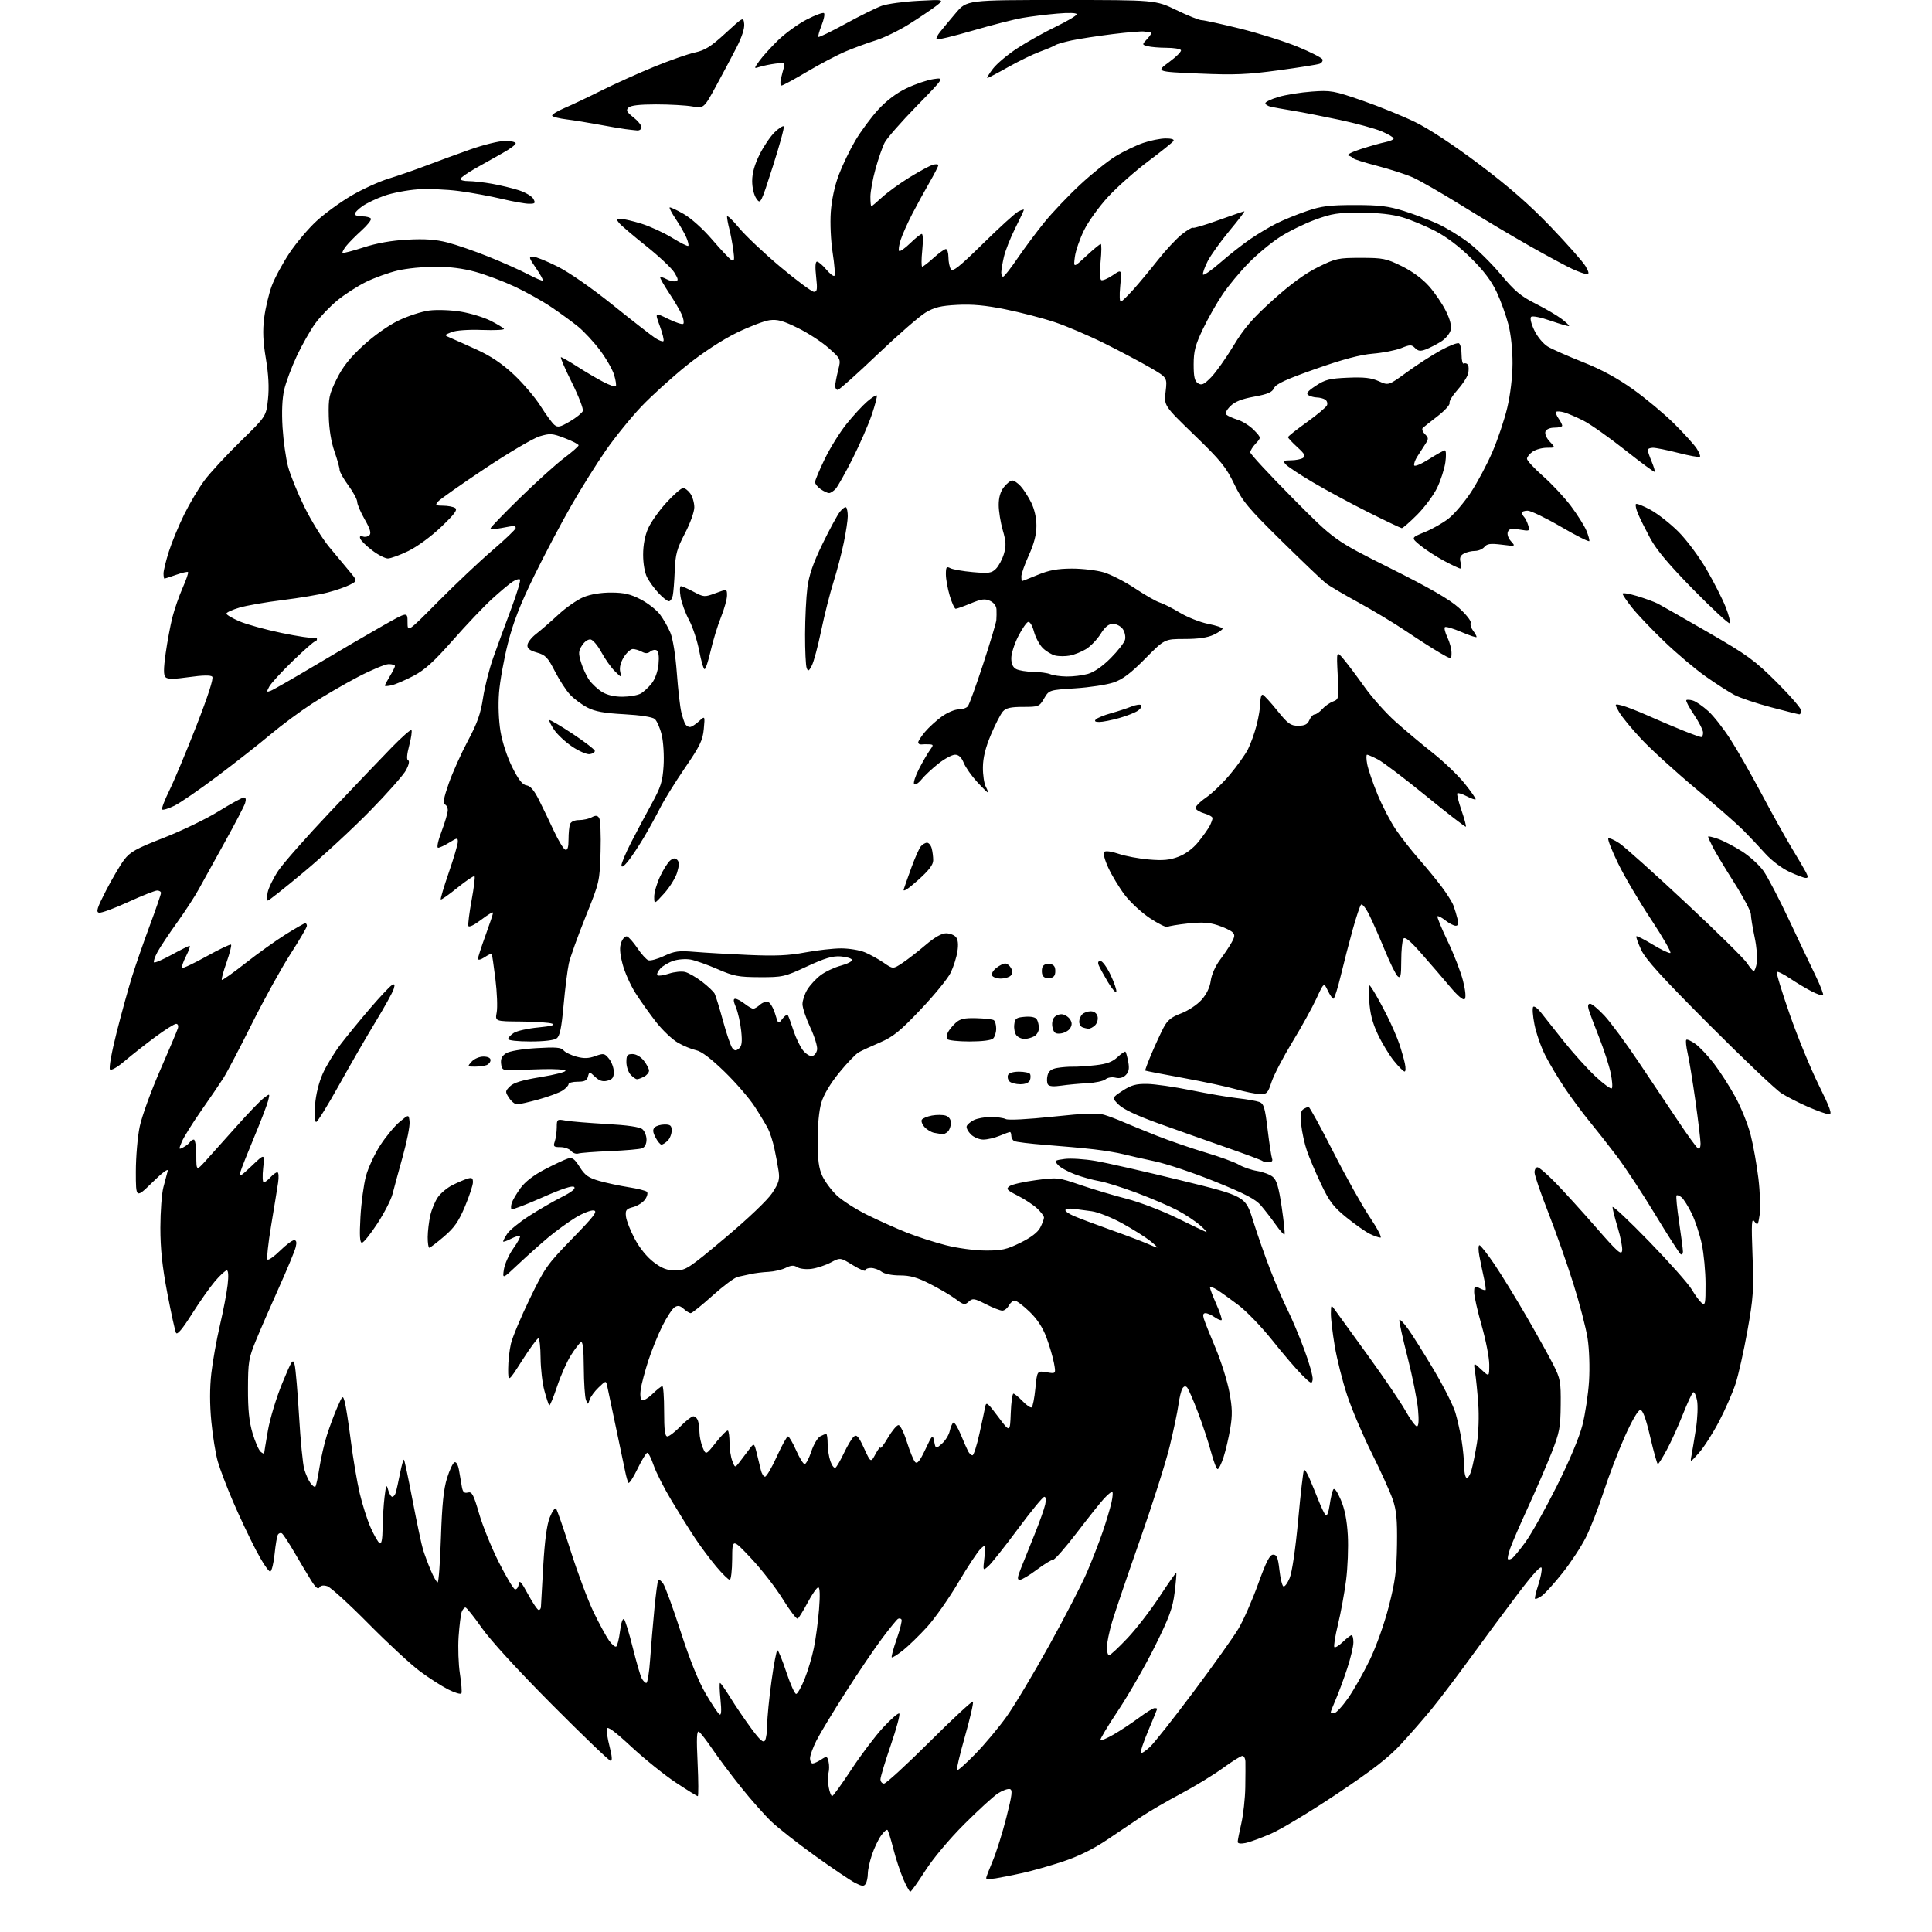 <?xml version="1.0" encoding="UTF-8" standalone="no"?>
<svg 
  version="1.1" 
  xmlns="http://www.w3.org/2000/svg" 
  xmlns:xlink="http://www.w3.org/1999/xlink" 
  xmlns:svg="http://www.w3.org/2000/svg"
  xmlns:rdf="http://www.w3.org/1999/02/22-rdf-syntax-ns#"
  xmlns:cc="http://creativecommons.org/ns#"
  xmlns:dc="http://purl.org/dc/elements/1.1/"
  viewBox="0 0 768 768"
  width="768"
  height="768"
>
<style>svg {background-color: white; }</style>"
<path stroke="none" fill="black" fill-rule="evenodd" d="M361.87,751.97C361.53,751.98 360.26,749.71 359.05,746.90C357.85,744.10 356.07,738.70 355.11,734.92C354.15,731.13 353.10,727.77 352.79,727.46C352.48,727.14 351.32,728.15 350.23,729.69C349.13,731.24 347.51,734.65 346.62,737.28C345.73,739.92 344.99,743.29 344.98,744.78C344.98,746.28 344.59,748.10 344.12,748.84C343.42,749.95 342.66,749.88 339.88,748.45C338.02,747.50 330.88,742.67 324.00,737.73C317.12,732.79 309.32,726.67 306.65,724.12C303.98,721.58 298.55,715.45 294.59,710.50C290.63,705.55 285.50,698.72 283.20,695.31C280.90,691.91 278.48,688.80 277.84,688.40C276.96,687.86 276.83,690.93 277.31,700.84C277.65,708.08 277.68,714.00 277.37,714.00C277.06,714.00 273.14,711.57 268.65,708.60C264.17,705.64 256.23,699.24 251.01,694.40C244.30,688.17 241.42,686.06 241.20,687.20C241.03,688.09 241.55,691.33 242.35,694.41C243.29,698.02 243.44,700.00 242.77,700.00C242.19,700.00 231.72,689.95 219.50,677.67C206.00,664.10 195.03,652.13 191.56,647.17C188.41,642.67 185.47,639.00 185.02,639.00C184.58,639.00 183.91,639.79 183.54,640.75C183.17,641.71 182.62,646.10 182.31,650.50C182.00,654.90 182.24,661.61 182.83,665.41C183.43,669.21 183.69,672.70 183.41,673.15C183.12,673.61 180.77,672.91 178.18,671.59C175.59,670.28 170.55,667.05 166.99,664.41C163.42,661.77 154.20,653.24 146.50,645.45C138.80,637.66 131.43,630.95 130.13,630.54C128.58,630.05 127.48,630.22 126.98,631.04C126.45,631.90 125.45,631.07 123.77,628.39C122.43,626.25 119.45,621.26 117.15,617.30C114.85,613.34 112.56,609.84 112.05,609.53C111.55,609.22 110.84,609.45 110.48,610.03C110.12,610.61 109.53,614.07 109.16,617.71C108.80,621.36 108.02,624.50 107.44,624.69C106.85,624.88 104.31,621.09 101.79,616.27C99.26,611.45 95.17,602.77 92.68,597.00C90.20,591.23 87.45,584.02 86.58,580.99C85.71,577.96 84.55,570.80 84.01,565.08C83.35,558.20 83.35,551.71 84.01,545.91C84.56,541.09 86.09,532.50 87.42,526.82C88.75,521.15 90.13,513.91 90.49,510.75C90.90,507.17 90.77,505.00 90.15,505.00C89.60,505.00 87.52,506.91 85.51,509.25C83.51,511.59 79.36,517.48 76.28,522.35C72.53,528.29 70.46,530.76 69.98,529.85C69.58,529.11 68.02,521.98 66.50,514.00C64.48,503.39 63.75,496.41 63.75,488.00C63.76,481.68 64.29,474.48 64.94,472.00C65.59,469.52 66.36,466.60 66.66,465.50C67.00,464.28 64.62,466.04 60.61,469.97C54.00,476.44 54.00,476.44 54.00,465.79C54.00,459.93 54.69,451.84 55.54,447.82C56.38,443.79 60.02,433.75 63.63,425.50C67.24,417.25 70.42,409.71 70.71,408.75C71.01,407.74 70.71,407.00 69.99,407.00C69.30,407.00 65.56,409.36 61.66,412.25C57.77,415.14 52.34,419.41 49.59,421.75C46.73,424.20 44.24,425.64 43.73,425.13C43.22,424.62 44.36,418.30 46.40,410.26C48.35,402.57 51.14,392.50 52.59,387.89C54.04,383.27 57.21,374.19 59.62,367.70C62.03,361.21 64.00,355.48 64.00,354.95C64.00,354.43 63.31,354.00 62.46,354.00C61.62,354.00 56.44,356.06 50.95,358.57C45.47,361.09 40.26,363.00 39.38,362.82C38.07,362.56 38.58,360.95 42.17,353.97C44.59,349.28 47.83,343.78 49.37,341.75C51.75,338.64 54.17,337.29 65.10,333.04C72.21,330.27 82.02,325.53 86.91,322.50C91.80,319.48 96.33,317.00 96.97,317.00C97.72,317.00 97.89,317.81 97.44,319.25C97.06,320.49 93.36,327.57 89.23,335.00C85.09,342.43 80.49,350.75 79.00,353.50C77.51,356.25 73.64,362.20 70.39,366.73C67.14,371.25 63.62,376.54 62.58,378.48C61.53,380.42 60.92,382.26 61.22,382.55C61.52,382.85 64.66,381.50 68.21,379.55C71.76,377.60 74.98,376.00 75.35,376.00C75.73,376.00 75.10,377.84 73.95,380.10C72.80,382.35 72.10,384.44 72.40,384.73C72.69,385.03 77.08,382.96 82.14,380.14C87.20,377.32 91.57,375.24 91.85,375.52C92.13,375.80 91.32,378.96 90.06,382.56C88.79,386.15 87.94,389.28 88.18,389.51C88.41,389.74 92.63,386.76 97.55,382.89C102.47,379.02 109.69,373.86 113.58,371.43C117.48,368.99 120.97,367.00 121.33,367.00C121.70,367.00 122.00,367.47 122.00,368.05C122.00,368.63 119.04,373.69 115.42,379.30C111.80,384.91 104.92,397.38 100.11,407.00C95.31,416.62 90.23,426.32 88.81,428.54C87.39,430.77 83.41,436.62 79.96,441.54C76.52,446.47 73.07,451.99 72.31,453.80C70.98,456.98 71.01,457.07 72.91,456.05C74.00,455.47 75.17,454.54 75.50,453.99C75.84,453.45 76.54,453.00 77.06,453.00C77.58,453.00 78.01,455.81 78.03,459.25C78.05,465.50 78.05,465.50 81.78,461.41C83.82,459.16 89.26,453.08 93.87,447.91C98.47,442.73 103.38,437.62 104.77,436.55C107.32,434.60 107.32,434.60 106.59,437.55C106.18,439.17 103.69,445.68 101.05,452.00C98.41,458.32 95.92,464.62 95.52,466.00C94.90,468.09 95.63,467.69 100.02,463.50C105.25,458.50 105.25,458.50 104.62,464.25C104.27,467.41 104.37,470.00 104.84,470.00C105.31,470.00 106.50,469.10 107.50,468.00C108.50,466.90 109.73,466.00 110.24,466.00C110.77,466.00 110.90,467.83 110.53,470.25C110.18,472.59 108.94,480.23 107.77,487.24C106.60,494.25 105.96,500.30 106.35,500.68C106.73,501.06 108.96,499.49 111.31,497.19C113.66,494.88 116.17,493.00 116.90,493.00C117.83,493.00 118.02,493.80 117.55,495.75C117.19,497.26 114.15,504.57 110.81,512.00C107.48,519.42 103.36,528.88 101.68,533.00C98.87,539.85 98.60,541.50 98.58,552.00C98.55,560.37 99.05,565.20 100.40,569.73C101.42,573.16 102.87,576.48 103.63,577.11C104.38,577.73 105.00,578.02 105.00,577.75C105.00,577.48 105.68,573.38 106.50,568.64C107.33,563.88 109.89,555.47 112.21,549.84C116.08,540.49 116.47,539.90 117.14,542.58C117.53,544.19 118.32,553.38 118.89,563.00C119.45,572.62 120.38,582.10 120.95,584.05C121.52,586.00 122.62,588.47 123.41,589.54C124.19,590.62 125.07,591.26 125.36,590.97C125.65,590.68 126.38,587.31 126.97,583.47C127.57,579.64 128.92,573.78 129.97,570.46C131.03,567.14 132.87,562.19 134.07,559.46C136.22,554.57 136.27,554.54 137.04,557.26C137.48,558.78 138.56,565.75 139.46,572.76C140.35,579.77 141.94,589.14 142.99,593.60C144.03,598.05 145.99,604.18 147.33,607.22C148.68,610.26 150.28,613.05 150.89,613.43C151.66,613.91 152.03,612.03 152.10,607.31C152.15,603.56 152.50,598.02 152.87,595.00C153.45,590.23 153.64,589.87 154.29,592.25C154.70,593.76 155.45,595.00 155.95,595.00C156.45,595.00 157.09,594.21 157.36,593.25C157.64,592.29 158.38,588.88 159.02,585.67C159.65,582.46 160.36,580.03 160.59,580.26C160.82,580.48 162.37,587.83 164.04,596.58C165.72,605.34 167.57,614.08 168.16,616.00C168.76,617.92 170.14,621.64 171.24,624.25C172.35,626.86 173.57,629.00 173.97,629.00C174.37,629.00 174.96,621.01 175.28,611.25C175.71,598.16 176.34,591.94 177.70,587.58C178.71,584.32 180.06,581.48 180.71,581.26C181.41,581.03 182.14,582.41 182.51,584.69C182.85,586.78 183.35,589.69 183.62,591.14C183.99,593.14 184.57,593.66 185.99,593.29C187.61,592.87 188.24,594.07 190.44,601.65C191.85,606.52 195.36,615.19 198.25,620.93C201.14,626.67 204.03,631.53 204.67,631.74C205.32,631.95 206.00,631.08 206.18,629.81C206.46,627.92 207.14,628.64 209.90,633.75C211.76,637.19 213.67,640.00 214.14,640.00C214.61,640.00 215.01,639.44 215.03,638.75C215.05,638.06 215.46,630.75 215.94,622.50C216.53,612.40 217.38,606.09 218.54,603.18C219.49,600.81 220.61,599.24 221.03,599.68C221.44,600.13 224.06,607.70 226.85,616.50C229.64,625.30 233.76,636.28 235.99,640.89C238.23,645.51 240.98,650.57 242.11,652.15C243.23,653.73 244.52,654.80 244.96,654.52C245.40,654.25 246.08,651.49 246.47,648.40C246.88,645.08 247.54,643.14 248.07,643.67C248.56,644.16 250.12,649.24 251.53,654.94C252.95,660.65 254.54,666.15 255.09,667.16C255.63,668.17 256.46,669.00 256.93,669.00C257.40,669.00 258.08,664.84 258.43,659.75C258.78,654.66 259.55,645.55 260.14,639.50C260.72,633.45 261.42,628.28 261.68,628.00C261.95,627.73 262.81,628.38 263.59,629.45C264.37,630.52 267.51,639.13 270.57,648.57C274.19,659.79 277.65,668.36 280.54,673.30C282.98,677.46 285.44,681.15 286.02,681.51C286.74,681.96 286.86,680.09 286.40,675.58C286.03,671.96 285.95,669.00 286.22,669.00C286.49,669.00 288.34,671.63 290.32,674.83C292.30,678.04 296.01,683.51 298.56,686.98C302.07,691.74 303.42,692.94 304.09,691.89C304.57,691.13 304.97,688.25 304.98,685.50C304.98,682.75 305.75,674.99 306.68,668.25C307.61,661.51 308.67,656.00 309.04,656.00C309.40,656.00 311.01,659.94 312.60,664.75C314.20,669.56 315.95,673.44 316.50,673.37C317.05,673.30 318.55,670.64 319.83,667.47C321.12,664.30 322.78,658.73 323.53,655.10C324.28,651.47 325.20,644.56 325.58,639.75C326.03,634.13 325.92,631.00 325.28,631.00C324.73,631.00 322.85,633.68 321.10,636.97C319.35,640.25 317.55,643.16 317.10,643.44C316.65,643.72 314.00,640.25 311.21,635.72C308.42,631.20 302.76,623.90 298.62,619.50C291.10,611.50 291.10,611.50 291.05,619.75C291.02,624.29 290.58,628.00 290.08,628.00C289.57,628.00 287.16,625.64 284.73,622.75C282.30,619.86 278.52,614.80 276.33,611.50C274.14,608.20 269.92,601.45 266.95,596.50C263.97,591.55 260.78,585.25 259.84,582.50C258.90,579.75 257.77,577.50 257.32,577.50C256.87,577.50 255.11,580.38 253.41,583.91C251.71,587.44 250.07,589.91 249.78,589.41C249.48,588.91 248.92,586.92 248.53,585.00C248.15,583.08 246.50,575.20 244.86,567.50C243.23,559.80 241.67,552.43 241.40,551.11C240.89,548.73 240.89,548.73 237.96,551.54C236.34,553.09 234.73,555.29 234.36,556.43C233.71,558.48 233.70,558.48 232.92,556.50C232.49,555.40 232.11,549.64 232.07,543.69C232.02,536.11 231.67,533.08 230.90,533.56C230.30,533.93 228.51,536.27 226.94,538.76C225.36,541.25 222.88,546.84 221.43,551.20C219.98,555.56 218.59,558.92 218.33,558.67C218.08,558.41 217.21,555.80 216.41,552.85C215.60,549.91 214.92,544.01 214.89,539.75C214.86,535.49 214.47,532.00 214.01,532.00C213.55,532.00 210.66,535.94 207.59,540.75C202.01,549.50 202.01,549.50 202.00,544.19C202.00,541.27 202.49,536.77 203.09,534.19C203.69,531.61 207.05,523.59 210.55,516.36C216.54,503.98 217.52,502.60 227.49,492.36C236.19,483.43 237.70,481.44 236.01,481.18C234.88,481.00 231.60,482.29 228.73,484.05C225.85,485.81 221.03,489.32 218.00,491.85C214.97,494.38 209.62,499.17 206.10,502.48C199.71,508.50 199.71,508.50 200.32,504.56C200.66,502.39 202.35,498.65 204.07,496.25C205.80,493.84 206.98,491.65 206.70,491.37C206.42,491.08 204.79,491.57 203.09,492.45C201.39,493.33 200.00,493.80 200.00,493.49C200.00,493.18 200.74,491.80 201.64,490.42C202.55,489.04 206.39,485.90 210.19,483.45C213.98,481.00 219.82,477.61 223.16,475.92C227.24,473.86 228.92,472.52 228.24,471.84C227.57,471.17 223.38,472.55 215.55,476.02C209.13,478.87 203.63,480.97 203.34,480.68C203.05,480.39 203.10,479.26 203.44,478.18C203.79,477.09 205.34,474.44 206.90,472.30C208.74,469.76 212.15,467.13 216.62,464.81C220.40,462.84 224.49,460.93 225.70,460.56C227.52,460.01 228.36,460.61 230.45,463.92C232.53,467.22 233.93,468.21 238.24,469.44C241.13,470.26 246.39,471.39 249.92,471.94C253.45,472.49 256.71,473.31 257.16,473.76C257.61,474.21 257.29,475.57 256.45,476.77C255.60,477.98 253.47,479.35 251.71,479.82C248.91,480.56 248.54,481.04 248.83,483.58C249.01,485.19 250.58,489.19 252.33,492.47C254.26,496.12 257.19,499.72 259.83,501.72C263.18,504.26 265.14,505.00 268.52,505.00C272.64,505.00 273.69,504.31 288.34,492.01C297.45,484.35 305.09,477.07 306.95,474.27C309.60,470.25 310.00,468.89 309.50,465.51C309.17,463.30 308.42,459.25 307.82,456.50C307.22,453.75 306.10,450.25 305.32,448.72C304.55,447.19 302.17,443.23 300.03,439.92C297.89,436.61 292.48,430.35 288.02,426.02C282.62,420.78 278.83,417.91 276.70,417.47C274.94,417.10 271.68,415.76 269.46,414.48C267.24,413.21 263.37,409.54 260.85,406.33C258.34,403.12 254.63,397.92 252.63,394.78C250.62,391.63 248.29,386.40 247.46,383.16C246.35,378.81 246.22,376.55 246.98,374.55C247.55,373.06 248.57,372.02 249.26,372.25C249.94,372.47 251.79,374.57 253.37,376.90C254.94,379.24 256.89,381.40 257.69,381.71C258.49,382.02 261.32,381.26 263.96,380.02C268.12,378.07 269.79,377.85 276.14,378.38C280.19,378.72 289.80,379.27 297.50,379.61C308.27,380.08 313.48,379.85 320.08,378.61C324.80,377.73 331.22,377.00 334.36,377.00C337.50,377.00 341.74,377.70 343.78,378.55C345.83,379.40 349.19,381.26 351.25,382.68C355.00,385.27 355.00,385.27 358.75,382.78C360.81,381.41 364.95,378.20 367.94,375.65C371.48,372.62 374.32,371.00 376.07,371.00C377.55,371.00 379.32,371.68 380.00,372.51C380.83,373.51 381.03,375.43 380.58,378.26C380.22,380.59 379.02,384.36 377.92,386.64C376.83,388.92 371.48,395.48 366.03,401.22C357.80,409.91 355.07,412.12 349.82,414.39C346.34,415.88 342.54,417.64 341.36,418.30C340.19,418.96 336.70,422.59 333.61,426.38C330.08,430.71 327.45,435.12 326.50,438.31C325.59,441.37 325.01,447.33 325.02,453.43C325.04,461.11 325.49,464.45 326.90,467.50C327.93,469.70 330.50,473.16 332.63,475.19C334.76,477.22 340.24,480.72 344.80,482.97C349.37,485.22 356.42,488.38 360.48,489.99C364.53,491.60 371.51,493.85 375.98,494.99C380.55,496.16 387.43,497.09 391.68,497.11C398.19,497.15 400.14,496.71 405.63,494.01C409.83,491.94 412.53,489.88 413.51,487.98C414.33,486.40 415.00,484.61 415.00,484.00C415.00,483.40 413.76,481.75 412.25,480.35C410.74,478.94 407.27,476.66 404.55,475.28C400.18,473.06 399.80,472.62 401.30,471.52C402.23,470.84 406.93,469.76 411.75,469.13C420.35,467.99 420.66,468.02 429.50,471.05C434.45,472.74 442.70,475.21 447.84,476.53C452.97,477.85 461.97,481.29 467.84,484.17C473.70,487.05 478.95,489.56 479.50,489.76C480.05,489.96 478.98,488.77 477.12,487.13C475.27,485.49 471.22,482.80 468.12,481.15C465.03,479.51 457.74,476.38 451.93,474.20C446.11,472.02 439.36,469.90 436.93,469.50C434.49,469.09 430.20,467.91 427.39,466.86C424.57,465.81 421.52,464.13 420.61,463.12C419.02,461.37 419.14,461.25 423.22,460.70C425.57,460.38 431.10,460.74 435.50,461.49C439.90,462.24 455.11,465.70 469.30,469.18C495.10,475.50 495.10,475.50 498.13,485.28C499.81,490.66 502.90,499.49 505.01,504.91C507.13,510.34 510.18,517.41 511.80,520.64C513.43,523.86 516.41,530.93 518.43,536.36C520.46,541.78 521.97,547.18 521.81,548.36C521.53,550.31 521.15,550.15 517.47,546.47C515.25,544.25 509.99,538.11 505.79,532.83C501.58,527.55 495.52,521.25 492.32,518.82C489.12,516.40 485.26,513.64 483.75,512.69C482.24,511.73 481.00,511.36 481.00,511.85C481.00,512.35 482.14,515.34 483.54,518.50C484.94,521.66 485.87,524.46 485.61,524.73C485.34,524.99 484.10,524.48 482.84,523.60C481.58,522.72 479.95,522.00 479.21,522.00C478.28,522.00 478.08,522.69 478.55,524.25C478.93,525.49 481.02,530.73 483.20,535.89C485.38,541.06 487.84,548.87 488.67,553.25C489.88,559.66 489.95,562.51 489.04,567.86C488.43,571.51 487.23,576.64 486.38,579.25C485.53,581.86 484.48,584.00 484.03,584.00C483.59,584.00 482.42,580.96 481.43,577.25C480.45,573.54 478.11,566.45 476.23,561.50C474.36,556.55 472.39,552.05 471.87,551.51C471.24,550.86 470.61,551.01 470.02,551.96C469.53,552.75 468.82,555.68 468.44,558.45C468.07,561.23 466.49,568.70 464.94,575.06C463.39,581.42 458.10,598.07 453.18,612.06C448.26,626.05 443.28,640.70 442.11,644.61C440.95,648.52 440.00,653.13 440.00,654.86C440.00,656.59 440.40,658.00 440.88,658.00C441.36,658.00 444.65,654.94 448.18,651.20C451.71,647.46 457.45,640.02 460.94,634.67C464.43,629.33 467.42,625.08 467.58,625.24C467.74,625.41 467.45,628.90 466.94,633.02C466.17,639.24 464.84,642.86 459.06,654.50C455.24,662.20 448.69,673.62 444.52,679.88C440.34,686.14 437.15,691.48 437.42,691.75C437.69,692.02 440.07,691.00 442.70,689.49C445.34,687.97 449.84,684.99 452.71,682.87C455.57,680.74 458.38,679.00 458.96,679.00C459.53,679.00 460.00,679.13 460.00,679.28C460.00,679.43 458.41,683.32 456.47,687.92C454.53,692.52 453.19,696.52 453.48,696.82C453.78,697.11 455.42,696.04 457.13,694.43C458.85,692.82 466.64,682.95 474.46,672.50C482.28,662.05 490.29,650.80 492.26,647.50C494.24,644.20 497.76,636.21 500.09,629.75C503.35,620.71 504.74,618.00 506.11,618.00C507.56,618.00 508.03,619.16 508.58,624.02C508.96,627.33 509.66,630.29 510.15,630.59C510.64,630.90 511.77,629.42 512.65,627.32C513.62,625.01 514.97,615.84 516.05,604.17C517.03,593.53 518.07,584.60 518.36,584.31C518.65,584.02 519.62,585.52 520.52,587.64C521.43,589.76 523.06,593.75 524.16,596.50C525.25,599.25 526.53,601.89 526.99,602.37C527.46,602.85 528.16,601.07 528.55,598.37C528.93,595.69 529.57,592.90 529.96,592.16C530.43,591.29 531.47,592.67 532.98,596.16C534.56,599.84 535.43,604.23 535.78,610.27C536.05,615.09 535.74,623.19 535.08,628.27C534.42,633.35 532.97,641.25 531.85,645.83C530.74,650.41 530.10,654.43 530.43,654.76C530.75,655.09 532.28,654.15 533.82,652.68C535.35,651.20 536.92,650.00 537.30,650.00C537.69,650.00 538.00,651.29 538.00,652.87C538.00,654.45 536.91,659.06 535.58,663.12C534.25,667.18 532.23,672.67 531.08,675.33C529.94,677.99 529.00,680.35 529.00,680.58C529.00,680.81 529.61,681.00 530.36,681.00C531.10,681.00 533.57,678.34 535.85,675.10C538.13,671.85 542.02,664.99 544.51,659.85C547.11,654.46 550.32,645.41 552.09,638.50C554.62,628.61 555.19,624.31 555.33,614.00C555.47,604.02 555.12,600.39 553.61,596.00C552.57,592.98 548.82,584.71 545.29,577.63C541.75,570.55 537.35,560.20 535.51,554.63C533.67,549.06 531.45,540.26 530.58,535.07C529.71,529.89 529.02,524.04 529.05,522.07C529.10,518.65 529.16,518.59 530.57,520.59C531.37,521.74 537.24,529.84 543.60,538.59C549.95,547.34 556.74,557.31 558.67,560.75C560.59,564.19 562.65,567.00 563.23,567.00C563.93,567.00 564.09,564.71 563.69,560.25C563.36,556.54 561.49,547.22 559.53,539.54C557.57,531.86 556.10,525.19 556.26,524.71C556.42,524.24 557.99,525.85 559.75,528.30C561.51,530.75 566.13,538.10 570.01,544.63C573.89,551.16 577.74,558.80 578.56,561.61C579.38,564.41 580.49,569.36 581.02,572.61C581.55,575.85 581.99,580.39 581.99,582.69C582.00,585.00 582.43,587.15 582.95,587.47C583.47,587.79 584.37,586.35 584.96,584.28C585.54,582.20 586.52,577.35 587.13,573.50C587.76,569.57 587.98,562.77 587.63,558.00C587.29,553.33 586.72,547.70 586.37,545.50C585.73,541.50 585.73,541.50 588.86,544.44C592.00,547.37 592.00,547.37 592.00,542.43C592.00,539.72 590.65,532.77 589.00,527.00C587.35,521.23 586.00,515.25 586.00,513.72C586.00,511.20 586.20,511.04 588.09,512.05C589.23,512.66 590.33,513.00 590.53,512.80C590.73,512.61 590.43,510.43 589.87,507.97C589.32,505.51 588.50,501.59 588.06,499.25C587.62,496.91 587.64,495.00 588.10,495.00C588.56,495.00 591.27,498.45 594.12,502.67C596.96,506.89 602.70,516.23 606.86,523.42C611.03,530.62 615.80,539.20 617.47,542.50C620.27,548.05 620.49,549.25 620.40,558.50C620.32,567.47 619.94,569.43 616.77,577.50C614.82,582.45 610.64,592.12 607.48,599.00C604.32,605.88 601.12,613.26 600.36,615.41C599.60,617.55 599.18,619.51 599.42,619.76C599.67,620.00 600.38,619.88 601.02,619.49C601.65,619.10 604.04,616.22 606.33,613.09C608.63,609.96 614.21,600.00 618.75,590.95C623.84,580.80 627.78,571.44 629.04,566.50C630.16,562.10 631.34,554.23 631.67,549.00C632.00,543.54 631.76,536.31 631.09,532.00C630.45,527.88 627.87,518.00 625.36,510.05C622.85,502.10 618.37,489.41 615.40,481.84C612.43,474.27 610.00,467.16 610.00,466.04C610.00,464.92 610.52,464.00 611.17,464.00C611.81,464.00 615.07,466.81 618.42,470.25C621.76,473.69 629.00,481.66 634.50,487.97C642.95,497.67 644.55,499.09 644.83,497.16C645.01,495.90 644.22,491.79 643.08,488.03C641.94,484.27 641.00,480.58 641.00,479.84C641.00,479.11 647.55,485.25 655.55,493.50C663.55,501.75 671.18,510.34 672.49,512.58C673.81,514.82 675.59,517.24 676.44,517.95C677.83,519.11 678.00,518.29 677.98,510.37C677.97,505.49 677.30,498.36 676.49,494.52C675.67,490.68 673.87,485.21 672.48,482.37C671.09,479.53 669.28,476.65 668.45,475.96C667.63,475.28 666.73,474.94 666.45,475.21C666.18,475.49 666.64,480.27 667.48,485.85C668.31,491.42 669.00,496.69 669.00,497.55C669.00,498.41 668.59,498.87 668.09,498.56C667.59,498.25 663.03,491.13 657.95,482.75C652.86,474.36 645.98,463.90 642.64,459.50C639.30,455.10 634.40,448.88 631.76,445.67C629.12,442.46 624.78,436.61 622.12,432.67C619.46,428.73 615.91,422.78 614.23,419.46C612.55,416.14 610.63,410.61 609.96,407.18C609.28,403.75 609.07,400.62 609.48,400.22C609.89,399.82 611.28,400.85 612.56,402.50C613.84,404.15 617.95,409.34 621.70,414.03C625.44,418.72 631.09,424.97 634.26,427.93C637.43,430.89 640.33,433.00 640.71,432.62C641.09,432.24 640.89,429.49 640.26,426.51C639.63,423.52 637.55,417.13 635.64,412.29C633.72,407.46 631.86,402.49 631.51,401.25C631.09,399.77 631.29,399.00 632.11,399.00C632.80,399.00 635.35,401.14 637.79,403.75C640.23,406.36 646.29,414.57 651.27,422.00C656.25,429.43 663.37,440.07 667.10,445.65C670.82,451.24 674.35,456.10 674.94,456.46C675.58,456.86 676.00,456.13 676.00,454.61C676.00,453.23 675.09,445.66 673.99,437.80C672.88,429.93 671.48,421.34 670.87,418.70C670.27,416.05 670.02,413.64 670.33,413.34C670.64,413.03 672.25,413.76 673.93,414.95C675.60,416.14 678.94,419.68 681.34,422.81C683.74,425.94 687.57,431.91 689.85,436.08C692.13,440.25 694.86,447.03 695.91,451.14C696.96,455.25 698.35,463.05 699.00,468.48C699.65,473.91 699.87,480.40 699.49,482.90C698.87,487.05 698.69,487.29 697.45,485.60C696.29,484.01 696.17,486.00 696.66,499.12C697.18,512.88 696.96,516.04 694.62,529.08C693.18,537.10 691.06,546.55 689.91,550.08C688.75,553.61 685.82,560.33 683.38,565.00C680.94,569.67 677.34,575.30 675.39,577.50C671.83,581.50 671.83,581.50 672.41,578.50C672.72,576.85 673.51,572.12 674.15,568.00C674.80,563.88 675.00,558.80 674.61,556.72C674.22,554.64 673.52,553.18 673.07,553.46C672.61,553.74 670.77,557.69 668.97,562.24C667.18,566.78 664.32,573.09 662.62,576.25C660.93,579.41 659.30,582.00 659.02,581.99C658.73,581.99 657.37,577.15 655.99,571.24C654.23,563.72 653.04,560.50 652.03,560.50C651.17,560.50 648.72,564.71 645.88,571.05C643.30,576.85 639.50,586.75 637.46,593.05C635.41,599.35 632.25,607.48 630.42,611.11C628.60,614.75 624.42,621.12 621.13,625.26C617.84,629.40 614.13,633.50 612.88,634.37C611.64,635.24 610.44,635.77 610.21,635.54C609.98,635.32 610.55,632.86 611.47,630.08C612.40,627.30 613.00,624.25 612.82,623.30C612.60,622.14 609.51,625.50 603.49,633.43C598.55,639.95 590.10,651.35 584.72,658.76C579.33,666.18 572.31,675.45 569.10,679.37C565.89,683.29 560.32,689.67 556.73,693.54C551.91,698.74 545.28,703.87 531.35,713.17C520.98,720.10 509.26,727.18 505.30,728.90C501.33,730.62 496.72,732.31 495.05,732.64C493.18,733.01 492.00,732.84 492.00,732.19C492.00,731.60 492.65,728.28 493.45,724.81C494.24,721.34 494.95,714.90 495.02,710.50C495.09,706.10 495.11,701.49 495.07,700.25C495.03,699.01 494.49,698.00 493.87,698.00C493.25,698.00 489.76,700.18 486.12,702.84C482.48,705.50 475.00,710.07 469.50,712.99C464.00,715.91 457.02,719.96 454.00,721.98C450.98,724.01 444.76,728.19 440.19,731.27C434.67,734.99 428.80,737.90 422.68,739.94C417.63,741.62 410.34,743.70 406.49,744.55C402.65,745.40 397.81,746.36 395.75,746.68C393.69,747.00 392.00,746.97 392.00,746.60C392.00,746.24 393.18,743.14 394.63,739.72C396.07,736.30 398.51,728.55 400.04,722.50C402.36,713.36 402.59,711.44 401.39,711.17C400.59,710.99 398.51,711.74 396.77,712.85C395.03,713.95 389.00,719.45 383.38,725.07C377.34,731.11 370.98,738.70 367.83,743.61C364.90,748.19 362.22,751.95 361.87,751.97zM330.80,713.98C331.18,713.97 334.61,709.23 338.41,703.45C342.20,697.67 347.89,690.14 351.05,686.72C354.21,683.30 357.10,680.80 357.48,681.17C357.87,681.54 356.34,687.20 354.09,693.74C351.84,700.28 350.00,706.39 350.00,707.31C350.00,708.24 350.64,709.00 351.43,709.00C352.21,709.00 360.35,701.54 369.51,692.42C378.67,683.30 386.43,676.10 386.75,676.42C387.08,676.74 385.67,682.91 383.62,690.12C381.57,697.33 380.12,703.45 380.39,703.72C380.66,703.99 383.95,701.08 387.69,697.24C391.44,693.40 397.03,686.72 400.13,682.38C403.23,678.05 410.86,665.29 417.08,654.04C423.31,642.79 430.06,629.74 432.07,625.04C434.09,620.34 436.89,613.12 438.31,609.00C439.72,604.88 441.31,599.59 441.83,597.25C442.36,594.91 442.47,593.00 442.08,593.00C441.69,593.00 440.23,594.24 438.83,595.75C437.43,597.26 432.59,603.34 428.07,609.25C423.55,615.16 419.31,620.00 418.65,620.00C417.99,620.00 415.05,621.80 412.12,624.00C409.19,626.20 406.17,628.00 405.40,628.00C404.28,628.00 404.38,627.07 405.91,623.25C406.95,620.64 409.38,614.59 411.31,609.82C413.23,605.04 415.11,599.76 415.48,598.07C415.90,596.19 415.76,595.00 415.13,595.00C414.56,595.00 409.84,600.74 404.64,607.77C399.43,614.79 394.17,621.42 392.94,622.52C390.70,624.50 390.70,624.50 391.32,619.12C391.94,613.75 391.94,613.75 389.86,615.62C388.72,616.66 384.73,622.67 380.99,629.00C377.25,635.33 371.66,643.28 368.57,646.69C365.47,650.09 361.14,654.31 358.93,656.06C356.72,657.81 354.72,659.05 354.48,658.82C354.25,658.58 355.14,655.29 356.47,651.50C357.79,647.71 358.65,644.24 358.37,643.79C358.09,643.34 357.45,643.22 356.95,643.53C356.45,643.84 353.61,647.33 350.63,651.30C347.66,655.26 341.15,664.87 336.17,672.67C331.19,680.46 325.97,689.10 324.56,691.88C323.15,694.66 322.00,697.85 322.00,698.97C322.00,700.09 322.47,701.00 323.04,701.00C323.60,701.00 325.13,700.31 326.42,699.46C328.63,698.01 328.80,698.06 329.35,700.24C329.67,701.52 329.67,703.55 329.35,704.77C329.03,705.98 329.07,708.56 329.43,710.49C329.79,712.42 330.41,713.99 330.80,713.98zM304.10,587.00C304.69,587.00 306.80,583.40 308.80,579.00C310.80,574.60 312.79,571.00 313.23,571.00C313.67,571.00 315.12,573.48 316.46,576.50C317.80,579.52 319.33,582.00 319.86,582.00C320.40,582.00 321.59,579.75 322.50,576.99C323.42,574.24 325.00,571.54 326.02,570.99C327.04,570.45 328.12,570.00 328.43,570.00C328.75,570.00 329.00,571.73 329.00,573.85C329.00,575.97 329.49,579.12 330.10,580.85C330.70,582.58 331.60,583.75 332.10,583.44C332.59,583.13 334.13,580.48 335.52,577.54C336.91,574.61 338.67,571.69 339.43,571.06C340.55,570.13 341.32,571.01 343.48,575.71C346.15,581.50 346.15,581.50 348.03,578.00C349.07,576.08 349.94,574.95 349.98,575.50C350.01,576.05 351.36,574.25 352.98,571.50C354.60,568.75 356.48,566.50 357.17,566.50C357.86,566.50 359.37,569.55 360.53,573.27C361.70,577.00 363.16,580.56 363.79,581.19C364.64,582.04 365.66,580.78 367.84,576.17C370.68,570.16 370.77,570.09 371.35,573.02C371.96,576.03 371.96,576.03 374.43,573.88C375.79,572.69 377.18,570.44 377.53,568.87C377.87,567.31 378.52,565.80 378.96,565.52C379.40,565.25 380.73,567.38 381.92,570.26C383.10,573.14 384.44,576.17 384.89,577.00C385.35,577.83 386.11,578.50 386.58,578.50C387.05,578.50 388.29,574.67 389.32,570.00C390.36,565.33 391.40,560.46 391.64,559.19C392.02,557.14 392.61,557.59 396.78,563.19C401.50,569.50 401.50,569.50 401.79,561.75C401.95,557.49 402.43,554.00 402.85,554.00C403.28,554.00 404.90,555.33 406.47,556.96C408.03,558.59 409.66,559.71 410.09,559.44C410.53,559.17 411.20,555.79 411.58,551.91C412.27,544.87 412.27,544.87 416.02,545.50C419.77,546.14 419.77,546.14 418.96,541.80C418.51,539.42 417.16,534.83 415.95,531.60C414.47,527.65 412.27,524.31 409.20,521.37C406.69,518.96 404.06,517.00 403.36,517.00C402.65,517.00 401.59,517.90 401.00,519.00C400.41,520.10 399.26,521.00 398.43,521.00C397.61,521.00 394.65,519.85 391.87,518.43C387.26,516.10 386.65,516.01 385.08,517.42C383.51,518.84 383.06,518.76 379.93,516.41C378.04,515.00 373.47,512.30 369.77,510.42C364.61,507.79 361.81,507.00 357.72,507.00C354.57,507.00 351.58,506.40 350.44,505.53C349.37,504.72 347.49,504.05 346.25,504.03C345.01,504.01 344.00,504.45 344.00,504.99C344.00,505.54 341.76,504.60 339.02,502.92C334.04,499.85 334.04,499.85 330.27,501.85C328.20,502.95 324.77,504.08 322.66,504.37C320.54,504.67 318.00,504.39 316.98,503.76C315.57,502.88 314.49,502.93 312.32,504.00C310.77,504.76 307.70,505.47 305.50,505.58C303.30,505.68 300.15,506.07 298.50,506.44C296.85,506.82 294.50,507.33 293.27,507.57C292.04,507.82 287.55,511.17 283.27,515.01C279.00,518.86 275.09,522.00 274.58,522.00C274.07,522.00 272.81,521.23 271.77,520.29C270.34,519.00 269.47,518.84 268.19,519.64C267.26,520.22 265.06,523.58 263.30,527.10C261.54,530.62 259.01,536.88 257.68,541.00C256.36,545.12 255.01,550.18 254.70,552.23C254.38,554.33 254.58,556.24 255.15,556.59C255.71,556.94 257.62,555.82 259.38,554.11C261.15,552.40 262.91,551.00 263.30,551.00C263.68,551.00 264.00,555.50 264.00,561.00C264.00,568.53 264.32,571.00 265.30,571.00C266.01,571.00 268.35,569.20 270.50,567.00C272.65,564.80 274.94,563.00 275.60,563.00C276.25,563.00 277.06,563.71 277.39,564.58C277.73,565.45 278.02,567.59 278.05,569.33C278.07,571.07 278.66,573.83 279.35,575.46C280.62,578.43 280.62,578.43 284.70,573.27C286.94,570.43 289.05,568.38 289.39,568.72C289.72,569.06 290.00,571.25 290.00,573.60C290.00,575.95 290.48,579.14 291.08,580.68C292.16,583.50 292.16,583.50 293.83,581.39C294.75,580.23 296.46,577.98 297.63,576.39C299.76,573.50 299.76,573.50 300.78,577.50C301.34,579.70 302.08,582.74 302.42,584.25C302.76,585.76 303.52,587.00 304.10,587.00zM170.64,496.00C170.29,496.00 170.01,494.09 170.02,491.75C170.04,489.41 170.51,485.52 171.06,483.10C171.62,480.68 173.00,477.41 174.12,475.83C175.25,474.25 177.82,472.12 179.83,471.11C181.85,470.09 184.51,468.94 185.75,468.56C187.59,467.99 188.00,468.25 188.00,469.96C188.00,471.11 186.58,475.44 184.83,479.59C182.32,485.57 180.60,488.04 176.48,491.56C173.62,494.00 171.00,496.00 170.64,496.00zM460.00,495.91C460.27,495.91 458.98,494.69 457.11,493.20C455.25,491.72 450.30,488.61 446.11,486.30C441.93,484.00 436.48,481.83 434.00,481.49C431.52,481.15 428.26,480.71 426.75,480.52C425.24,480.33 423.79,480.52 423.53,480.95C423.27,481.37 424.73,482.45 426.78,483.34C428.82,484.23 435.45,486.72 441.50,488.88C447.55,491.03 454.07,493.50 456.00,494.36C457.93,495.22 459.73,495.92 460.00,495.91zM143.88,494.00C143.03,494.00 142.87,491.21 143.29,483.75C143.61,478.11 144.59,470.80 145.48,467.50C146.37,464.20 148.94,458.66 151.20,455.20C153.46,451.73 156.92,447.56 158.90,445.92C162.50,442.94 162.50,442.94 162.81,445.92C162.98,447.56 161.76,453.76 160.10,459.70C158.45,465.64 156.62,472.36 156.04,474.63C155.46,476.90 152.75,482.19 150.01,486.38C147.28,490.57 144.52,494.00 143.88,494.00zM548.75,491.98C548.06,491.96 546.13,491.28 544.45,490.45C542.78,489.62 538.63,486.70 535.24,483.96C530.09,479.79 528.44,477.63 525.16,470.71C523.00,466.17 520.47,460.21 519.53,457.47C518.59,454.74 517.57,450.09 517.26,447.15C516.84,443.18 517.06,441.58 518.10,440.92C518.87,440.43 519.82,440.02 520.20,440.02C520.59,440.01 525.00,448.06 530.01,457.91C535.01,467.76 541.56,479.46 544.56,483.91C547.55,488.36 549.44,491.99 548.75,491.98zM510.62,490.71C510.38,490.95 508.81,489.20 507.13,486.82C505.44,484.44 502.81,481.03 501.28,479.24C499.13,476.71 494.99,474.55 483.00,469.69C474.48,466.24 463.68,462.61 459.00,461.63C454.32,460.64 448.70,459.37 446.50,458.80C444.30,458.23 439.12,457.37 435.00,456.89C430.88,456.41 422.26,455.62 415.86,455.14C409.45,454.65 403.72,453.94 403.11,453.57C402.50,453.19 402.00,452.23 402.00,451.44C402.00,450.65 401.76,450.00 401.47,450.00C401.18,450.00 399.32,450.68 397.35,451.50C395.37,452.32 392.46,453.00 390.88,453.00C389.30,453.00 387.07,452.07 385.94,450.94C384.80,449.80 384.05,448.34 384.27,447.69C384.48,447.03 385.75,445.94 387.08,445.26C388.41,444.59 391.44,444.02 393.82,444.01C396.19,444.01 398.89,444.38 399.82,444.85C400.80,445.35 408.53,444.95 418.50,443.89C431.47,442.51 436.33,442.34 439.00,443.17C440.93,443.76 444.30,445.04 446.50,446.01C448.70,446.97 454.67,449.41 459.77,451.44C464.87,453.46 473.64,456.48 479.27,458.16C484.90,459.83 490.85,462.01 492.50,462.99C494.15,463.98 497.41,465.10 499.75,465.48C502.08,465.86 504.89,466.92 505.98,467.84C507.50,469.10 508.34,471.99 509.51,479.89C510.35,485.61 510.85,490.48 510.62,490.71zM504.27,462.00C503.21,462.00 502.10,461.77 501.81,461.48C501.53,461.19 495.04,458.77 487.40,456.10C479.75,453.43 467.65,449.14 460.50,446.57C452.01,443.52 446.53,440.94 444.72,439.15C441.94,436.40 441.94,436.40 446.22,433.59C449.66,431.34 451.57,430.81 456.00,430.87C459.02,430.91 466.90,432.05 473.51,433.40C480.12,434.74 488.44,436.17 492.01,436.56C495.58,436.96 499.44,437.63 500.58,438.05C502.39,438.72 502.84,440.21 503.90,449.01C504.58,454.61 505.38,459.83 505.68,460.60C506.02,461.50 505.53,462.00 504.27,462.00zM229.89,458.54C229.01,458.82 227.71,458.36 227.02,457.52C226.32,456.69 224.41,456.00 222.76,456.00C220.10,456.00 219.85,455.75 220.53,453.75C220.95,452.51 221.30,450.00 221.32,448.16C221.34,444.88 221.41,444.83 224.92,445.46C226.89,445.81 234.17,446.41 241.10,446.80C249.39,447.26 254.26,447.97 255.35,448.87C256.26,449.63 257.00,451.49 257.00,453.02C257.00,454.73 256.33,456.04 255.25,456.46C254.29,456.83 248.55,457.33 242.50,457.58C236.45,457.83 230.78,458.26 229.89,458.54zM262.95,455.00C262.46,455.00 261.39,453.72 260.58,452.15C259.47,450.00 259.39,449.01 260.25,448.15C260.88,447.52 262.66,447.00 264.20,447.00C266.50,447.00 267.00,447.44 267.00,449.43C267.00,450.76 266.29,452.56 265.43,453.43C264.56,454.29 263.45,455.00 262.95,455.00zM374.55,450.86C373.97,450.79 372.53,450.54 371.35,450.31C370.17,450.08 368.44,449.04 367.51,448.01C366.57,446.97 366.09,445.67 366.44,445.10C366.79,444.54 368.59,443.79 370.45,443.44C372.31,443.10 374.77,443.11 375.91,443.47C377.21,443.88 378.00,444.98 378.00,446.37C378.00,447.60 377.46,449.14 376.80,449.80C376.14,450.46 375.13,450.94 374.55,450.86zM125.68,446.00C125.13,446.00 124.94,443.18 125.24,439.25C125.55,435.10 126.74,430.28 128.32,426.74C129.74,423.57 132.99,418.27 135.54,414.95C138.09,411.63 143.35,405.22 147.22,400.71C151.10,396.19 154.93,392.11 155.74,391.64C156.92,390.95 157.06,391.25 156.50,393.14C156.11,394.44 152.91,400.23 149.40,406.00C145.89,411.77 139.32,423.14 134.82,431.25C130.31,439.36 126.20,446.00 125.68,446.00zM727.14,442.96C726.24,442.94 722.53,441.64 718.89,440.07C715.26,438.50 710.44,436.04 708.19,434.62C705.93,433.20 692.97,420.89 679.39,407.28C660.66,388.51 654.13,381.32 652.38,377.55C651.12,374.82 650.26,372.40 650.48,372.18C650.70,371.96 653.61,373.44 656.95,375.47C660.29,377.50 663.46,379.01 663.98,378.83C664.51,378.65 661.07,372.65 656.34,365.50C651.60,358.35 645.70,348.33 643.22,343.23C640.74,338.13 638.99,333.68 639.33,333.33C639.68,332.99 641.66,333.84 643.73,335.22C645.80,336.60 657.62,347.19 670.00,358.76C682.38,370.32 693.40,381.18 694.50,382.89C695.60,384.60 696.79,386.00 697.14,386.00C697.49,386.00 698.04,384.54 698.37,382.75C698.70,380.96 698.30,376.35 697.48,372.50C696.67,368.65 696.00,364.56 696.00,363.41C696.00,362.27 693.03,356.64 689.39,350.91C685.76,345.19 681.94,338.83 680.89,336.79C679.85,334.75 679.00,332.86 679.00,332.58C679.00,332.31 680.78,332.72 682.95,333.48C685.13,334.25 689.41,336.48 692.47,338.44C695.54,340.40 699.39,343.91 701.03,346.25C702.68,348.59 707.21,357.25 711.09,365.50C714.98,373.75 719.75,383.79 721.70,387.80C723.64,391.82 724.99,395.34 724.71,395.62C724.43,395.91 722.39,395.22 720.18,394.09C717.97,392.96 714.08,390.63 711.52,388.91C708.97,387.19 706.63,386.04 706.32,386.35C706.01,386.66 708.31,394.25 711.44,403.21C714.57,412.17 719.75,424.79 722.95,431.25C727.47,440.37 728.41,442.99 727.14,442.96zM205.54,439.00C204.72,439.00 203.29,437.85 202.37,436.44C200.77,434.00 200.78,433.77 202.71,431.84C204.17,430.39 207.60,429.35 214.91,428.15C220.50,427.24 224.95,426.10 224.79,425.62C224.63,425.14 220.45,424.86 215.50,425.01C210.55,425.16 204.93,425.33 203.00,425.39C199.91,425.49 199.46,425.18 199.19,422.81C198.97,420.88 199.53,419.72 201.19,418.68C202.56,417.83 207.44,417.00 213.15,416.65C220.92,416.18 223.05,416.35 224.02,417.53C224.69,418.33 227.00,419.46 229.16,420.04C232.10,420.83 233.97,420.78 236.64,419.81C239.95,418.62 240.33,418.69 242.10,420.87C243.14,422.17 244.00,424.51 244.00,426.09C244.00,428.34 243.44,429.10 241.44,429.60C239.59,430.07 238.26,429.65 236.57,428.07C234.26,425.90 234.26,425.90 233.72,427.95C233.31,429.54 232.38,430.00 229.59,430.00C227.62,430.00 226.00,430.44 226.00,430.98C226.00,431.51 224.94,432.65 223.64,433.50C222.34,434.36 218.07,435.94 214.15,437.03C210.23,438.11 206.35,439.00 205.54,439.00zM500.67,434.89C498.93,434.82 494.71,433.97 491.30,432.98C487.89,431.99 478.44,429.97 470.30,428.49C462.16,427.01 455.39,425.69 455.25,425.57C455.12,425.44 456.23,422.45 457.72,418.92C459.22,415.39 461.36,410.75 462.47,408.61C464.07,405.55 465.57,404.32 469.50,402.84C472.28,401.79 475.88,399.40 477.62,397.46C479.63,395.21 480.94,392.50 481.29,389.84C481.61,387.46 483.15,383.98 484.93,381.61C486.63,379.35 488.73,376.21 489.60,374.63C490.92,372.23 490.96,371.54 489.84,370.50C489.10,369.82 486.48,368.59 484.00,367.78C480.63,366.68 477.68,366.51 472.25,367.09C468.27,367.52 464.59,368.13 464.09,368.45C463.58,368.76 460.44,367.20 457.10,364.99C453.76,362.77 449.26,358.60 447.09,355.73C444.91,352.85 442.00,348.03 440.60,345.02C439.12,341.82 438.43,339.17 438.95,338.65C439.47,338.13 441.85,338.44 444.67,339.41C447.33,340.32 452.75,341.34 456.73,341.67C462.30,342.15 464.99,341.90 468.48,340.56C471.32,339.48 474.25,337.28 476.37,334.67C478.22,332.38 480.25,329.52 480.87,328.32C481.49,327.11 482.00,325.72 482.00,325.21C482.00,324.70 480.57,323.88 478.83,323.38C477.08,322.88 475.48,321.95 475.27,321.32C475.06,320.69 476.89,318.80 479.34,317.11C481.78,315.43 486.11,311.27 488.95,307.86C491.80,304.46 495.00,299.96 496.07,297.87C497.14,295.77 498.68,291.48 499.50,288.32C500.33,285.16 501.00,281.06 501.00,279.21C501.00,277.35 501.43,275.98 501.97,276.17C502.50,276.35 505.10,279.20 507.76,282.50C511.98,287.74 513.02,288.50 516.04,288.50C518.67,288.50 519.74,287.96 520.49,286.25C521.03,285.01 521.97,284.00 522.58,284.00C523.19,284.00 524.55,283.05 525.60,281.89C526.64,280.72 528.57,279.36 529.88,278.86C532.22,277.97 532.26,277.75 531.76,268.29C531.26,258.64 531.26,258.64 534.14,262.07C535.73,263.96 539.45,268.91 542.41,273.07C545.37,277.23 550.87,283.41 554.65,286.79C558.42,290.17 565.08,295.77 569.46,299.22C573.84,302.67 579.57,308.17 582.20,311.43C584.82,314.69 586.79,317.54 586.58,317.76C586.36,317.97 584.75,317.41 583.00,316.50C581.25,315.59 579.59,315.08 579.31,315.36C579.03,315.64 579.76,318.65 580.94,322.06C582.12,325.46 582.91,328.42 582.70,328.63C582.50,328.84 575.39,323.35 566.91,316.42C558.44,309.50 549.83,302.98 547.79,301.92C545.75,300.86 543.79,300.00 543.43,300.00C543.07,300.00 543.09,301.69 543.48,303.75C543.86,305.81 545.73,311.27 547.63,315.87C549.53,320.48 552.82,326.78 554.94,329.87C557.05,332.97 561.12,338.16 563.97,341.40C566.83,344.65 570.90,349.60 573.01,352.40C575.13,355.21 577.28,358.62 577.78,360.00C578.29,361.38 579.01,363.74 579.37,365.25C579.86,367.25 579.66,368.00 578.65,368.00C577.89,368.00 576.06,367.05 574.58,365.89C573.10,364.72 571.68,363.98 571.42,364.24C571.16,364.50 572.98,368.94 575.46,374.11C577.94,379.27 580.69,386.36 581.57,389.86C582.56,393.78 582.82,396.58 582.24,397.16C581.67,397.73 579.45,395.86 576.46,392.29C573.79,389.11 568.70,383.21 565.15,379.18C560.46,373.86 558.47,372.23 557.87,373.18C557.41,373.91 557.02,377.82 557.02,381.87C557.00,387.97 556.77,389.05 555.64,388.12C554.89,387.50 552.57,382.83 550.49,377.74C548.40,372.66 545.60,366.31 544.27,363.63C542.93,360.95 541.48,359.15 541.03,359.63C540.59,360.11 539.10,364.55 537.73,369.50C536.35,374.45 534.23,382.66 533.00,387.75C531.78,392.84 530.46,397.00 530.07,397.00C529.68,397.00 528.67,395.54 527.81,393.75C526.27,390.50 526.27,390.50 523.27,397.00C521.62,400.57 517.33,408.33 513.72,414.24C510.12,420.15 506.42,427.24 505.50,429.99C503.96,434.65 503.62,434.99 500.67,434.89zM421.88,431.55C418.76,432.01 417.03,431.85 416.54,431.06C416.14,430.41 416.08,428.81 416.41,427.49C416.85,425.75 417.91,424.93 420.26,424.52C422.04,424.21 424.85,423.99 426.50,424.03C428.15,424.08 432.20,423.81 435.50,423.44C439.97,422.94 442.20,422.12 444.24,420.21C445.75,418.80 447.17,417.84 447.40,418.07C447.63,418.31 448.12,420.12 448.49,422.10C448.99,424.77 448.74,426.11 447.51,427.35C446.43,428.43 445.01,428.79 443.41,428.39C442.03,428.04 440.32,428.32 439.45,429.04C438.62,429.73 435.36,430.43 432.22,430.59C429.07,430.74 424.42,431.18 421.88,431.55zM405.59,431.00C403.84,431.00 401.90,430.50 401.28,429.88C400.66,429.26 400.39,428.14 400.69,427.38C401.01,426.54 402.71,426.00 405.05,426.00C407.16,426.00 409.13,426.41 409.44,426.91C409.75,427.41 409.73,428.54 409.40,429.41C409.01,430.40 407.59,431.00 405.59,431.00zM253.22,429.00C252.72,429.00 251.57,428.18 250.65,427.17C249.74,426.17 249.00,423.92 249.00,422.17C249.00,419.48 249.37,419.00 251.43,419.00C252.86,419.00 254.71,420.08 255.93,421.63C257.07,423.08 258.00,424.87 258.00,425.60C258.00,426.33 257.13,427.40 256.07,427.96C255.00,428.53 253.72,429.00 253.22,429.00zM558.33,425.95C557.87,425.92 555.97,424.01 554.10,421.70C552.23,419.39 549.36,414.64 547.71,411.15C545.54,406.54 544.60,402.84 544.28,397.65C543.83,390.50 543.83,390.50 545.91,393.77C547.06,395.57 549.52,400.07 551.38,403.77C553.24,407.47 555.44,412.52 556.26,415.00C557.09,417.48 558.08,420.96 558.46,422.75C558.85,424.54 558.79,425.98 558.33,425.95zM188.76,424.00C185.75,424.00 185.73,423.96 187.50,422.00C188.50,420.89 190.58,420.00 192.15,420.00C193.92,420.00 195.00,420.53 195.00,421.39C195.00,422.16 194.29,423.06 193.42,423.39C192.55,423.73 190.45,424.00 188.76,424.00zM322.86,419.79C323.76,419.62 324.65,418.45 324.82,417.20C325.00,415.94 323.77,411.96 322.07,408.35C320.38,404.73 319.00,400.59 319.00,399.14C319.01,397.69 319.87,395.09 320.92,393.37C321.97,391.64 324.34,389.08 326.18,387.67C328.03,386.27 331.67,384.55 334.28,383.85C336.89,383.15 338.87,382.11 338.69,381.54C338.50,380.97 336.47,380.36 334.18,380.19C330.96,379.96 327.92,380.86 320.76,384.18C311.87,388.30 311.12,388.47 302.00,388.44C293.57,388.41 291.68,388.05 285.25,385.25C281.27,383.51 276.46,381.80 274.57,381.45C272.68,381.09 269.58,381.31 267.69,381.94C265.79,382.56 263.44,383.96 262.46,385.04C261.48,386.13 260.97,387.31 261.33,387.67C261.70,388.03 263.75,387.74 265.91,387.03C268.06,386.32 270.95,386.02 272.33,386.37C273.71,386.72 276.75,388.46 279.08,390.25C281.41,392.04 283.66,394.18 284.09,395.00C284.51,395.82 286.02,400.73 287.43,405.90C288.84,411.06 290.51,415.91 291.13,416.66C292.04,417.75 292.57,417.78 293.75,416.79C294.90,415.84 295.10,414.23 294.64,409.78C294.30,406.61 293.37,402.43 292.57,400.51C291.49,397.93 291.42,397.01 292.30,397.02C292.96,397.03 294.62,397.92 296.00,399.00C297.38,400.08 298.91,400.97 299.42,400.98C299.93,400.99 301.15,400.27 302.13,399.38C303.12,398.49 304.59,398.01 305.41,398.33C306.22,398.64 307.45,400.76 308.13,403.03C309.37,407.17 309.37,407.17 311.04,404.95C311.96,403.73 312.94,403.13 313.22,403.61C313.50,404.10 314.50,406.84 315.43,409.69C316.36,412.55 318.05,416.06 319.17,417.49C320.30,418.93 321.96,419.96 322.86,419.79zM210.81,414.00C205.74,414.00 202.00,413.59 202.00,413.02C202.00,412.49 203.01,411.39 204.25,410.59C205.49,409.79 209.87,408.81 213.99,408.42C219.16,407.92 220.86,407.45 219.49,406.92C218.40,406.49 212.84,406.11 207.14,406.07C196.78,406.00 196.78,406.00 197.45,402.41C197.82,400.44 197.59,394.48 196.93,389.16C196.27,383.85 195.61,379.35 195.46,379.17C195.30,378.99 194.01,379.60 192.59,380.54C191.10,381.51 190.00,381.77 190.00,381.14C190.00,380.55 191.35,376.36 193.00,371.84C194.65,367.32 196.00,363.26 196.00,362.82C196.00,362.37 193.88,363.63 191.29,365.61C188.50,367.74 186.41,368.74 186.19,368.07C185.98,367.44 186.56,362.84 187.47,357.86C188.39,352.88 188.91,348.58 188.64,348.30C188.36,348.03 185.32,350.08 181.87,352.87C178.42,355.66 175.43,357.77 175.22,357.56C175.01,357.34 176.45,352.50 178.42,346.80C180.39,341.10 182.00,335.62 182.00,334.63C182.00,332.96 181.77,332.98 178.63,334.92C176.78,336.06 174.77,337.00 174.18,337.00C173.53,337.00 174.09,334.34 175.54,330.48C176.90,326.89 178.00,323.10 178.00,322.06C178.00,321.02 177.46,319.99 176.80,319.77C175.96,319.49 176.42,317.06 178.39,311.43C179.92,307.07 183.34,299.45 185.98,294.50C189.72,287.52 191.06,283.71 192.00,277.53C192.66,273.14 194.48,265.94 196.04,261.53C197.60,257.11 200.78,248.44 203.11,242.25C205.43,236.06 207.05,230.71 206.70,230.36C206.35,230.01 205.01,230.42 203.73,231.26C202.44,232.10 198.76,235.19 195.54,238.13C192.33,241.07 185.32,248.45 179.97,254.54C172.51,263.01 168.87,266.31 164.37,268.67C161.14,270.36 157.26,272.04 155.75,272.39C154.24,272.75 153.00,272.82 153.00,272.54C153.00,272.27 153.90,270.57 155.00,268.77C156.09,266.97 156.99,265.16 157.00,264.75C157.00,264.34 155.88,264.00 154.51,264.00C153.15,264.00 147.64,266.30 142.26,269.11C136.89,271.92 128.68,276.70 124.00,279.74C119.33,282.77 111.90,288.28 107.50,291.98C103.10,295.68 93.65,303.11 86.50,308.48C79.35,313.86 71.60,319.19 69.27,320.32C66.95,321.45 64.78,322.11 64.46,321.79C64.14,321.47 65.40,318.12 67.26,314.35C69.13,310.58 73.96,299.05 78.00,288.72C82.75,276.56 84.99,269.59 84.37,268.97C83.74,268.34 80.49,268.40 75.16,269.16C69.08,270.02 66.63,270.03 65.80,269.20C64.98,268.38 64.99,265.88 65.86,259.68C66.51,255.06 67.71,248.63 68.53,245.39C69.36,242.15 71.19,236.88 72.61,233.67C74.02,230.47 74.99,227.65 74.75,227.41C74.51,227.17 72.39,227.66 70.03,228.49C67.68,229.32 65.58,230.00 65.37,230.00C65.17,230.00 65.00,229.08 65.00,227.96C65.00,226.84 65.96,222.90 67.14,219.21C68.31,215.52 71.05,208.90 73.22,204.50C75.39,200.10 79.00,194.03 81.25,191.00C83.50,187.97 89.94,181.00 95.57,175.50C105.81,165.50 105.81,165.50 106.53,158.68C107.02,154.05 106.75,148.90 105.70,142.61C104.55,135.76 104.37,131.52 105.02,126.34C105.51,122.49 106.87,116.76 108.04,113.61C109.22,110.47 112.39,104.59 115.09,100.55C117.79,96.52 122.62,90.80 125.83,87.86C129.03,84.91 135.23,80.39 139.60,77.82C143.97,75.24 150.68,72.17 154.52,71.00C158.36,69.82 165.10,67.48 169.50,65.80C173.90,64.12 181.78,61.23 187.00,59.39C192.22,57.55 198.41,56.03 200.75,56.02C203.09,56.01 205.00,56.44 205.00,56.98C205.00,57.52 202.64,59.27 199.75,60.87C196.86,62.48 191.91,65.26 188.75,67.06C185.59,68.86 183.00,70.71 183.00,71.17C183.00,71.63 184.49,72.00 186.32,72.00C188.14,72.00 192.30,72.47 195.57,73.05C198.83,73.63 203.64,74.79 206.26,75.63C208.88,76.48 211.48,78.03 212.04,79.08C212.94,80.76 212.72,81.00 210.29,80.99C208.75,80.99 203.88,80.12 199.46,79.06C195.04,78.00 187.39,76.59 182.47,75.94C177.54,75.28 170.14,74.98 166.01,75.27C161.88,75.56 155.92,76.70 152.77,77.81C149.62,78.92 145.68,80.80 144.02,81.99C142.36,83.17 141.00,84.56 141.00,85.07C141.00,85.58 142.32,86.00 143.94,86.00C145.56,86.00 147.13,86.40 147.43,86.89C147.74,87.38 146.07,89.50 143.74,91.60C141.41,93.70 138.66,96.47 137.64,97.76C136.61,99.05 135.96,100.29 136.18,100.51C136.40,100.74 140.17,99.76 144.54,98.34C149.83,96.63 155.68,95.60 162.00,95.26C168.92,94.89 173.24,95.20 177.88,96.39C181.39,97.29 188.79,99.85 194.33,102.09C199.87,104.32 206.88,107.45 209.90,109.04C212.92,110.63 215.58,111.76 215.80,111.54C216.01,111.32 214.78,109.08 213.05,106.57C210.23,102.47 210.10,102.00 211.84,102.00C212.90,102.00 217.31,103.78 221.63,105.95C226.29,108.29 235.25,114.52 243.60,121.24C251.36,127.48 258.94,133.38 260.44,134.37C261.94,135.35 263.43,135.91 263.73,135.60C264.04,135.29 263.40,132.59 262.29,129.60C260.29,124.16 260.29,124.16 265.62,126.78C268.55,128.21 271.24,129.09 271.61,128.73C271.97,128.36 271.74,126.79 271.10,125.24C270.46,123.69 268.16,119.76 266.00,116.51C263.84,113.25 262.25,110.42 262.45,110.21C262.66,110.01 263.79,110.35 264.97,110.98C266.14,111.61 267.76,111.99 268.55,111.81C269.75,111.55 269.66,110.95 268.08,108.36C267.03,106.63 261.96,101.87 256.83,97.78C251.70,93.69 246.88,89.59 246.13,88.67C244.93,87.21 245.01,87.00 246.79,87.00C247.91,87.00 251.62,87.87 255.03,88.93C258.45,90.00 263.92,92.52 267.19,94.53C270.46,96.55 273.34,97.99 273.60,97.73C273.86,97.47 273.52,95.96 272.83,94.38C272.15,92.80 270.29,89.56 268.70,87.18C267.11,84.80 265.98,82.69 266.19,82.47C266.40,82.26 268.90,83.41 271.73,85.03C274.73,86.74 279.48,91.01 283.10,95.24C286.52,99.23 289.95,102.88 290.73,103.34C291.91,104.04 292.04,103.36 291.49,99.34C291.12,96.68 290.42,92.92 289.92,91.00C289.42,89.08 289.01,86.89 289.01,86.14C289.00,85.38 291.12,87.35 293.71,90.50C296.31,93.64 303.74,100.67 310.23,106.11C316.72,111.55 322.72,116.00 323.57,116.00C324.85,116.00 324.99,115.02 324.42,110.00C323.98,106.08 324.10,104.00 324.78,104.00C325.35,104.00 327.01,105.41 328.45,107.13C329.90,108.84 331.36,109.97 331.70,109.63C332.04,109.29 331.73,105.22 331.01,100.59C330.26,95.77 329.94,88.81 330.25,84.33C330.59,79.47 331.80,73.84 333.44,69.50C334.90,65.65 337.86,59.50 340.03,55.84C342.20,52.18 346.27,46.68 349.07,43.61C352.38,40.00 356.32,37.01 360.33,35.09C363.72,33.46 368.52,31.82 371.00,31.45C375.50,30.77 375.50,30.77 364.39,42.16C358.28,48.43 352.56,54.95 351.68,56.66C350.80,58.36 349.16,63.06 348.04,67.11C346.92,71.15 346.00,76.16 346.00,78.23C346.00,80.30 346.17,82.00 346.37,82.00C346.58,82.00 348.49,80.39 350.62,78.43C352.76,76.47 357.65,72.91 361.50,70.54C365.35,68.16 369.51,65.91 370.75,65.54C371.99,65.17 372.99,65.23 372.99,65.68C372.98,66.13 371.41,69.20 369.50,72.50C367.59,75.80 364.51,81.42 362.65,85.00C360.80,88.58 358.72,93.22 358.04,95.32C357.36,97.42 357.08,99.41 357.42,99.75C357.76,100.09 359.73,98.71 361.81,96.69C363.89,94.66 365.96,93.00 366.43,93.00C366.90,93.00 366.98,95.92 366.61,99.50C366.24,103.07 366.24,106.00 366.60,106.00C366.96,106.00 369.00,104.43 371.13,102.50C373.26,100.58 375.45,99.00 376.00,99.00C376.55,99.00 377.01,100.46 377.02,102.25C377.02,104.04 377.45,106.17 377.97,106.99C378.72,108.18 381.29,106.14 390.71,96.88C397.19,90.50 403.51,84.75 404.75,84.10C405.99,83.46 407.00,83.15 407.00,83.41C407.00,83.67 405.44,86.99 403.54,90.78C401.64,94.57 399.63,99.66 399.07,102.09C398.51,104.51 398.04,107.29 398.02,108.25C398.01,109.21 398.34,110.00 398.75,109.99C399.16,109.99 401.72,106.73 404.44,102.74C407.15,98.76 411.97,92.30 415.14,88.38C418.32,84.47 424.73,77.72 429.40,73.38C434.06,69.04 440.44,63.95 443.56,62.05C446.68,60.16 451.55,57.81 454.37,56.84C457.19,55.86 461.21,55.05 463.31,55.03C465.67,55.01 466.88,55.39 466.48,56.03C466.13,56.59 461.63,60.21 456.49,64.06C451.34,67.91 444.17,74.25 440.57,78.15C436.96,82.04 432.62,88.05 430.93,91.50C429.23,94.94 427.58,99.73 427.27,102.13C426.70,106.50 426.70,106.50 431.81,101.75C434.62,99.14 437.20,97.00 437.56,97.00C437.91,97.00 437.89,100.10 437.51,103.89C437.11,107.84 437.21,111.01 437.74,111.34C438.25,111.65 440.30,110.80 442.30,109.44C445.93,106.98 445.93,106.98 445.31,113.62C444.93,117.66 445.06,120.12 445.63,119.89C446.15,119.67 448.39,117.47 450.61,115.00C452.83,112.53 457.17,107.30 460.26,103.39C463.34,99.47 467.63,94.87 469.79,93.16C471.95,91.45 473.94,90.27 474.21,90.54C474.47,90.81 479.06,89.44 484.40,87.51C489.73,85.58 494.34,84.00 494.64,84.00C494.93,84.00 492.27,87.49 488.72,91.75C485.18,96.01 481.29,101.45 480.08,103.82C478.87,106.20 478.03,108.59 478.21,109.12C478.39,109.66 481.45,107.56 485.02,104.45C488.58,101.34 493.98,97.10 497.00,95.04C500.02,92.97 504.75,90.15 507.50,88.78C510.25,87.40 515.65,85.20 519.50,83.89C525.35,81.90 528.48,81.51 538.50,81.50C548.32,81.50 551.86,81.93 558.00,83.85C562.12,85.15 568.20,87.44 571.50,88.96C574.80,90.47 580.29,93.82 583.71,96.40C587.12,98.99 592.92,104.71 596.59,109.11C602.07,115.67 604.54,117.75 610.38,120.69C614.29,122.66 618.97,125.40 620.77,126.78C622.58,128.15 623.90,129.43 623.72,129.61C623.54,129.79 620.27,128.85 616.45,127.52C612.46,126.12 609.13,125.47 608.63,125.97C608.12,126.48 608.68,128.78 609.95,131.39C611.19,133.96 613.52,136.74 615.32,137.81C617.07,138.85 623.34,141.62 629.25,143.96C636.59,146.87 642.92,150.31 649.25,154.83C654.34,158.47 661.68,164.61 665.57,168.48C669.46,172.35 673.46,176.77 674.45,178.29C675.45,179.82 676.04,181.30 675.75,181.58C675.47,181.87 671.62,181.18 667.20,180.05C662.78,178.92 658.23,178.00 657.08,178.00C655.94,178.00 655.00,178.40 655.00,178.88C655.00,179.36 655.70,181.43 656.56,183.49C657.42,185.54 657.96,187.38 657.76,187.57C657.56,187.77 652.25,183.85 645.95,178.86C639.65,173.88 632.25,168.65 629.51,167.26C626.76,165.86 623.31,164.38 621.83,163.95C620.36,163.53 618.91,163.43 618.61,163.72C618.31,164.02 618.73,165.20 619.54,166.35C620.34,167.50 621.00,168.79 621.00,169.22C621.00,169.65 619.64,170.00 617.97,170.00C616.15,170.00 614.70,170.62 614.34,171.55C614.00,172.44 614.72,174.14 616.05,175.55C618.35,178.00 618.35,178.00 614.90,178.00C613.00,178.00 610.44,178.70 609.22,179.56C608.00,180.41 607.00,181.68 607.00,182.38C607.00,183.08 609.88,186.19 613.39,189.29C616.91,192.40 621.89,197.73 624.46,201.15C627.02,204.57 629.78,208.94 630.59,210.86C631.39,212.78 631.92,214.68 631.77,215.08C631.62,215.48 626.55,212.93 620.51,209.40C614.46,205.88 608.50,203.00 607.26,203.00C606.02,203.00 605.00,203.36 605.00,203.80C605.00,204.24 605.40,205.03 605.89,205.55C606.38,206.07 607.10,207.56 607.49,208.85C608.18,211.13 608.06,211.19 604.10,210.52C600.82,209.96 599.88,210.15 599.38,211.45C599.02,212.38 599.56,213.96 600.63,215.14C602.50,217.21 602.50,217.21 596.95,216.51C592.49,215.96 591.13,216.13 590.08,217.41C589.35,218.28 587.66,219.00 586.31,219.00C584.97,219.00 582.99,219.47 581.93,220.04C580.49,220.81 580.14,221.72 580.60,223.54C580.94,224.89 580.89,226.00 580.50,226.00C580.10,226.00 577.20,224.63 574.06,222.95C570.91,221.27 566.65,218.51 564.60,216.82C560.87,213.75 560.87,213.75 566.36,211.51C569.38,210.29 573.67,207.85 575.88,206.09C578.10,204.34 582.04,199.70 584.64,195.80C587.23,191.89 591.10,184.65 593.23,179.71C595.36,174.77 598.02,166.86 599.15,162.12C600.38,156.92 601.22,149.93 601.25,144.50C601.28,139.15 600.61,132.86 599.61,129.00C598.69,125.42 596.60,119.64 594.97,116.14C592.90,111.71 589.79,107.59 584.75,102.60C580.13,98.02 574.96,94.11 570.50,91.80C566.65,89.81 560.80,87.37 557.50,86.39C553.47,85.19 548.05,84.59 541.00,84.55C531.86,84.51 529.50,84.87 522.75,87.35C518.48,88.92 512.18,92.02 508.75,94.24C505.31,96.46 499.73,101.09 496.35,104.54C492.97,107.99 488.32,113.58 486.03,116.96C483.73,120.35 480.19,126.58 478.17,130.81C475.14,137.18 474.50,139.60 474.50,144.88C474.50,149.85 474.88,151.50 476.24,152.37C477.68,153.29 478.59,152.87 481.42,149.99C483.31,148.07 487.31,142.45 490.30,137.50C494.64,130.32 497.84,126.62 506.08,119.20C513.09,112.90 518.83,108.71 523.91,106.20C530.96,102.71 531.94,102.50 540.96,102.50C549.76,102.50 551.07,102.77 557.21,105.79C561.40,107.85 565.45,110.83 568.07,113.79C570.36,116.38 573.37,120.80 574.76,123.62C576.47,127.08 577.08,129.55 576.64,131.28C576.29,132.69 574.54,134.74 572.74,135.85C570.95,136.96 568.26,138.33 566.77,138.90C564.65,139.70 563.73,139.59 562.51,138.36C561.09,136.95 560.57,136.95 556.97,138.40C554.78,139.27 549.73,140.26 545.75,140.59C540.68,141.01 533.82,142.83 522.96,146.66C511.16,150.81 507.19,152.65 506.46,154.27C505.71,155.94 503.98,156.69 498.55,157.68C493.58,158.59 490.88,159.66 489.08,161.46C487.51,163.03 486.93,164.31 487.54,164.87C488.07,165.36 490.11,166.27 492.09,166.90C494.06,167.53 496.95,169.38 498.52,171.02C501.36,173.99 501.36,173.99 499.18,176.31C497.98,177.58 497.00,179.16 497.00,179.82C497.00,180.47 504.54,188.61 513.75,197.90C530.50,214.79 530.50,214.79 552.56,225.83C568.26,233.67 576.14,238.22 579.87,241.57C582.75,244.16 584.89,246.85 584.62,247.54C584.36,248.24 584.77,249.64 585.54,250.65C586.31,251.67 586.95,252.80 586.97,253.18C586.99,253.55 584.30,252.68 581.00,251.26C577.70,249.84 574.71,248.95 574.37,249.30C574.02,249.65 574.47,251.48 575.37,253.37C576.27,255.26 577.00,258.01 577.00,259.50C577.00,262.19 577.00,262.19 572.25,259.43C569.64,257.91 563.67,254.09 559.00,250.94C554.33,247.78 545.79,242.64 540.03,239.50C534.27,236.36 528.42,232.91 527.03,231.82C525.64,230.73 517.72,223.17 509.43,215.02C496.09,201.89 493.94,199.31 490.63,192.43C487.39,185.70 485.25,183.07 474.79,172.96C462.69,161.26 462.69,161.26 463.35,155.68C464.01,150.09 464.01,150.09 457.25,146.16C453.54,144.00 445.41,139.69 439.19,136.58C432.96,133.47 423.96,129.62 419.19,128.04C414.41,126.45 405.62,124.17 399.64,122.96C391.79,121.37 386.51,120.88 380.55,121.19C373.93,121.54 371.45,122.14 367.91,124.26C365.48,125.70 356.87,133.21 348.77,140.94C340.67,148.67 333.58,155.00 333.02,155.00C332.46,155.00 332.00,154.30 332.00,153.44C332.00,152.59 332.52,149.82 333.15,147.30C334.31,142.72 334.31,142.72 329.40,138.36C326.71,135.95 321.19,132.36 317.15,130.38C311.26,127.48 309.02,126.87 305.89,127.29C303.74,127.58 297.82,129.85 292.74,132.33C287.09,135.10 279.42,140.12 273.00,145.26C267.23,149.89 259.11,157.24 254.96,161.60C250.81,165.97 244.46,173.81 240.84,179.02C237.22,184.23 231.02,194.12 227.07,201.00C223.12,207.88 216.48,220.45 212.32,228.95C206.74,240.35 204.01,247.39 201.88,255.82C200.29,262.10 198.71,270.91 198.37,275.39C197.99,280.28 198.23,286.45 198.97,290.84C199.68,295.06 201.65,301.04 203.64,305.01C206.14,310.00 207.68,311.96 209.29,312.19C210.83,312.40 212.33,314.16 214.25,318.00C215.77,321.02 218.47,326.63 220.25,330.46C222.04,334.29 224.06,337.59 224.75,337.79C225.62,338.05 226.00,336.80 226.00,333.67C226.00,331.19 226.27,328.45 226.61,327.58C226.97,326.63 228.40,326.00 230.17,326.00C231.80,326.00 234.06,325.50 235.19,324.90C236.77,324.05 237.47,324.11 238.17,325.15C238.67,325.89 238.93,331.90 238.74,338.50C238.39,350.43 238.36,350.58 232.75,364.50C229.65,372.20 226.67,380.52 226.12,383.00C225.58,385.48 224.64,392.90 224.04,399.50C223.21,408.64 222.56,411.80 221.29,412.75C220.25,413.53 216.30,414.00 210.81,414.00zM385.36,414.00C380.83,414.00 376.85,413.56 376.51,413.02C376.18,412.48 376.34,411.24 376.86,410.26C377.39,409.28 378.78,407.60 379.97,406.53C381.66,405.00 383.42,404.61 388.08,404.74C391.36,404.83 394.48,405.18 395.02,405.51C395.56,405.85 396.00,407.35 396.00,408.86C396.00,410.37 395.46,412.14 394.80,412.80C394.06,413.54 390.44,414.00 385.36,414.00zM407.19,413.00C406.12,413.00 404.71,412.35 404.05,411.56C403.39,410.77 403.00,408.86 403.18,407.31C403.46,404.83 403.96,404.46 407.40,404.18C409.84,403.98 411.61,404.35 412.13,405.18C412.59,405.91 412.98,407.50 412.98,408.71C412.99,409.93 412.13,411.40 411.07,411.96C410.00,412.53 408.26,413.00 407.19,413.00zM421.68,410.81C419.59,411.06 418.94,410.62 418.42,408.55C418.04,407.02 418.29,405.35 419.05,404.44C419.75,403.59 421.22,403.04 422.31,403.20C423.40,403.37 424.79,404.29 425.39,405.25C426.19,406.52 426.19,407.48 425.39,408.75C424.79,409.71 423.12,410.64 421.68,410.81zM432.68,408.92C432.03,408.88 430.94,408.62 430.25,408.34C429.56,408.06 429.00,407.06 429.00,406.12C429.00,405.17 429.54,403.86 430.20,403.20C430.86,402.54 432.38,402.00 433.58,402.00C434.93,402.00 435.97,402.77 436.29,404.02C436.58,405.13 436.15,406.70 435.34,407.52C434.52,408.33 433.33,408.96 432.68,408.92zM443.75,394.24C443.55,394.84 442.06,393.12 440.44,390.42C438.82,387.71 437.18,384.71 436.78,383.75C436.30,382.58 436.52,382.00 437.46,382.00C438.23,382.00 440.04,384.51 441.49,387.57C442.94,390.63 443.96,393.63 443.75,394.24zM397.86,389.00C396.35,389.00 394.79,388.48 394.40,387.84C393.99,387.18 394.67,385.88 395.95,384.84C397.20,383.83 398.83,383.00 399.58,383.00C400.32,383.00 401.37,383.83 401.92,384.85C402.60,386.12 402.55,387.05 401.75,387.85C401.12,388.48 399.37,389.00 397.86,389.00zM417.25,388.82C415.89,389.01 414.75,388.51 414.39,387.57C414.06,386.71 414.06,385.29 414.39,384.43C414.75,383.49 415.89,382.99 417.25,383.18C418.90,383.41 419.50,384.17 419.50,386.00C419.50,387.83 418.90,388.59 417.25,388.82zM264.04,355.12C260.08,359.50 260.08,359.50 260.05,356.50C260.03,354.85 261.07,351.25 262.35,348.50C263.63,345.75 265.45,342.87 266.38,342.09C267.64,341.05 268.38,340.98 269.21,341.81C270.04,342.64 270.03,343.95 269.17,346.84C268.52,348.99 266.21,352.72 264.04,355.12zM106.48,358.00C106.08,358.00 106.04,356.54 106.40,354.75C106.76,352.96 108.65,349.09 110.61,346.14C112.57,343.19 121.89,332.62 131.33,322.65C140.78,312.68 151.76,301.18 155.74,297.09C159.73,293.00 163.24,289.91 163.55,290.22C163.86,290.53 163.47,293.29 162.67,296.35C161.72,299.97 161.57,302.02 162.24,302.25C162.86,302.45 162.55,303.97 161.48,306.04C160.50,307.94 154.02,315.28 147.10,322.35C140.17,329.43 128.36,340.34 120.85,346.60C113.34,352.87 106.87,358.00 106.48,358.00zM364.80,349.98C360.81,353.53 358.86,354.76 359.26,353.48C359.60,352.39 361.00,348.44 362.36,344.70C363.73,340.95 365.38,337.24 366.04,336.45C366.70,335.65 367.81,335.00 368.51,335.00C369.20,335.00 370.04,336.01 370.37,337.25C370.70,338.49 370.97,340.62 370.96,342.00C370.96,343.80 369.22,346.04 364.80,349.98zM717.79,348.99C717.08,348.98 714.14,347.88 711.26,346.54C708.30,345.16 704.18,342.04 701.76,339.35C699.42,336.73 695.47,332.55 692.99,330.05C690.51,327.55 681.96,320.06 673.99,313.40C666.02,306.75 656.35,297.95 652.50,293.84C648.65,289.74 644.65,284.88 643.61,283.04C641.72,279.71 641.72,279.71 644.61,280.41C646.20,280.79 650.88,282.61 655.00,284.44C659.12,286.28 665.42,288.96 669.00,290.39C672.58,291.83 675.84,293.00 676.25,293.00C676.66,293.00 677.00,292.21 677.00,291.24C677.00,290.27 675.39,287.08 673.42,284.15C671.45,281.23 670.06,278.60 670.34,278.32C670.62,278.05 671.83,278.13 673.04,278.51C674.24,278.89 676.95,280.77 679.06,282.67C681.17,284.58 685.15,289.65 687.90,293.94C690.65,298.23 696.22,307.99 700.28,315.62C704.33,323.25 709.69,332.88 712.18,337.00C714.68,341.12 717.25,345.51 717.90,346.75C718.82,348.53 718.80,349.00 717.79,348.99zM249.55,342.50C247.95,344.44 247.06,344.96 247.04,343.98C247.02,343.15 248.72,339.10 250.83,334.98C252.94,330.87 256.61,323.95 258.99,319.62C262.69,312.88 263.39,310.68 263.78,304.47C264.04,300.45 263.71,294.95 263.04,292.15C262.37,289.37 261.12,286.51 260.26,285.80C259.31,285.01 254.52,284.27 248.10,283.92C240.14,283.49 236.50,282.83 233.50,281.26C231.30,280.12 228.22,277.84 226.66,276.19C225.10,274.55 222.36,270.35 220.58,266.86C217.75,261.32 216.85,260.38 213.42,259.40C210.52,258.57 209.54,257.78 209.67,256.39C209.76,255.35 211.30,253.38 213.10,252.00C214.89,250.62 218.87,247.18 221.93,244.34C224.99,241.50 229.53,238.36 232.00,237.35C234.80,236.21 238.95,235.53 243.00,235.55C248.07,235.57 250.64,236.17 254.69,238.27C257.54,239.76 260.98,242.44 262.34,244.24C263.69,246.03 265.56,249.30 266.48,251.50C267.47,253.85 268.53,260.44 269.05,267.50C269.54,274.10 270.34,281.13 270.84,283.13C271.33,285.13 272.05,287.27 272.43,287.88C272.81,288.50 273.62,289.00 274.24,289.00C274.86,289.00 276.47,287.99 277.81,286.75C280.26,284.50 280.26,284.50 279.77,289.76C279.36,294.25 278.27,296.52 272.27,305.26C268.42,310.89 264.02,317.98 262.50,321.00C260.99,324.02 258.01,329.43 255.89,333.00C253.76,336.57 250.91,340.85 249.55,342.50zM392.66,315.00C392.44,315.00 390.50,313.09 388.35,310.75C386.20,308.41 383.83,305.04 383.10,303.25C382.18,301.01 381.09,300.00 379.63,300.01C378.46,300.02 375.48,301.62 373.00,303.58C370.52,305.54 367.53,308.35 366.34,309.82C365.15,311.29 363.83,312.15 363.40,311.72C362.96,311.29 363.82,308.59 365.29,305.72C366.77,302.85 368.71,299.49 369.61,298.25C371.14,296.14 371.13,295.99 369.37,295.88C368.34,295.82 366.94,295.84 366.25,295.93C365.56,296.01 365.00,295.65 365.00,295.12C365.00,294.59 366.22,292.70 367.71,290.93C369.21,289.15 372.20,286.42 374.36,284.85C376.53,283.28 379.53,282.00 381.03,282.00C382.53,282.00 384.20,281.44 384.74,280.75C385.29,280.06 388.02,272.52 390.81,264.00C393.60,255.47 395.97,247.60 396.06,246.50C396.15,245.40 396.18,243.48 396.12,242.23C396.05,240.85 395.03,239.51 393.53,238.83C391.52,237.92 390.10,238.11 385.90,239.85C383.06,241.03 380.36,242.00 379.91,242.00C379.45,242.00 378.39,239.67 377.54,236.82C376.69,233.97 376.00,230.13 376.00,228.28C376.00,225.40 376.25,225.06 377.75,225.85C378.71,226.36 382.75,227.07 386.72,227.42C393.08,227.99 394.17,227.83 395.91,226.09C397.00,225.00 398.41,222.36 399.06,220.21C400.01,217.01 399.93,215.29 398.61,210.74C397.73,207.69 397.00,203.18 397.00,200.73C397.00,197.73 397.68,195.41 399.07,193.63C400.21,192.19 401.71,191.00 402.40,191.00C403.09,191.00 404.58,192.01 405.71,193.25C406.85,194.49 408.73,197.39 409.89,199.71C411.20,202.34 412.00,205.83 412.00,208.98C412.00,212.47 411.07,216.10 409.00,220.66C407.35,224.30 406.00,228.11 406.00,229.14C406.00,230.16 406.11,231.00 406.25,231.00C406.39,230.99 409.20,229.88 412.50,228.52C417.04,226.65 420.34,226.04 426.07,226.02C430.23,226.01 435.95,226.69 438.77,227.52C441.60,228.36 447.19,231.23 451.20,233.90C455.22,236.57 459.62,239.09 461.00,239.50C462.38,239.91 465.98,241.73 469.00,243.55C472.02,245.36 477.09,247.37 480.25,248.00C483.41,248.63 486.00,249.48 486.00,249.89C486.00,250.29 484.41,251.39 482.47,252.31C480.07,253.46 476.37,254.00 470.95,254.00C462.96,254.00 462.96,254.00 455.23,261.82C449.43,267.69 446.29,270.06 442.64,271.30C439.97,272.21 433.12,273.25 427.41,273.62C417.02,274.29 417.02,274.29 415.05,277.65C413.13,280.89 412.87,281.00 406.69,281.00C401.82,281.00 399.93,281.42 398.68,282.80C397.78,283.79 395.64,287.95 393.91,292.05C391.74,297.23 390.76,301.18 390.72,305.00C390.69,308.03 391.21,311.52 391.87,312.75C392.53,313.99 392.89,315.00 392.66,315.00zM234.43,299.80C233.29,299.96 230.16,298.61 227.46,296.80C224.76,294.98 221.53,291.97 220.27,290.09C219.01,288.22 218.17,286.50 218.40,286.27C218.62,286.04 222.77,288.48 227.60,291.68C232.44,294.88 236.42,297.95 236.45,298.50C236.48,299.05 235.57,299.63 234.43,299.80zM436.98,287.00C435.32,287.00 434.92,286.68 435.65,285.95C436.23,285.37 438.91,284.28 441.60,283.53C444.30,282.78 447.95,281.59 449.71,280.88C451.48,280.17 453.25,279.91 453.64,280.31C454.03,280.70 453.49,281.66 452.43,282.44C451.37,283.22 448.00,284.57 444.93,285.43C441.87,286.29 438.30,287.00 436.98,287.00zM715.25,283.96C714.84,283.94 709.77,282.67 704.00,281.14C698.23,279.62 691.70,277.42 689.50,276.27C687.30,275.12 682.14,271.80 678.02,268.90C673.91,266.00 666.53,259.77 661.63,255.06C656.72,250.35 650.97,244.32 648.85,241.66C646.73,239.00 645.00,236.45 645.00,236.00C645.00,235.55 647.59,235.97 650.76,236.93C653.92,237.89 657.64,239.25 659.01,239.95C660.38,240.66 669.38,245.79 679.00,251.35C694.65,260.39 697.53,262.49 706.25,271.18C711.61,276.53 716.00,281.60 716.00,282.45C716.00,283.30 715.66,283.98 715.25,283.96zM247.50,276.96C250.25,276.94 253.47,276.38 254.67,275.71C255.86,275.05 257.84,273.21 259.07,271.64C260.42,269.93 261.50,266.87 261.77,264.02C262.06,261.03 261.80,258.99 261.07,258.54C260.43,258.15 259.29,258.35 258.52,258.98C257.51,259.82 256.57,259.84 255.13,259.07C254.03,258.48 252.42,258.00 251.55,258.00C250.68,258.00 249.07,259.46 247.96,261.25C246.68,263.33 246.17,265.40 246.54,267.00C247.12,269.50 247.12,269.50 244.42,266.83C242.93,265.37 240.54,262.00 239.11,259.35C237.67,256.69 235.74,254.38 234.81,254.20C233.85,254.02 232.39,255.00 231.42,256.48C229.93,258.75 229.87,259.64 230.97,263.30C231.66,265.61 233.14,268.78 234.25,270.35C235.37,271.92 237.68,274.05 239.39,275.10C241.38,276.31 244.30,276.98 247.50,276.96zM107.63,274.59C108.66,274.20 116.92,269.46 126.00,264.05C135.07,258.63 146.89,251.72 152.25,248.69C162.00,243.17 162.00,243.17 162.00,247.29C162.00,251.41 162.00,251.41 174.25,239.05C180.99,232.25 190.66,223.12 195.75,218.76C200.84,214.39 205.00,210.41 205.00,209.91C205.00,209.41 204.66,209.02 204.25,209.04C203.84,209.07 201.59,209.46 199.25,209.91C196.91,210.36 195.00,210.42 195.00,210.03C195.00,209.64 200.29,204.17 206.75,197.86C213.21,191.55 221.09,184.45 224.25,182.07C227.41,179.70 230.00,177.43 230.00,177.02C230.00,176.61 227.53,175.33 224.52,174.18C219.51,172.26 218.65,172.20 214.47,173.46C211.96,174.22 202.13,180.01 192.64,186.34C183.15,192.66 174.79,198.55 174.07,199.42C172.92,200.81 173.17,201.00 176.13,201.02C177.98,201.02 180.13,201.43 180.91,201.92C182.00,202.62 180.76,204.31 175.41,209.42C171.44,213.22 165.89,217.29 162.36,219.01C158.98,220.66 155.30,222.00 154.18,222.00C153.07,222.00 150.24,220.54 147.91,218.75C145.57,216.96 143.45,214.87 143.19,214.09C142.88,213.16 143.24,212.88 144.24,213.26C145.07,213.58 146.25,213.35 146.85,212.75C147.65,211.95 147.13,210.22 144.97,206.45C143.34,203.60 142.00,200.47 142.00,199.51C142.00,198.55 140.43,195.62 138.50,193.00C136.57,190.38 135.00,187.58 135.00,186.77C135.00,185.97 134.07,182.66 132.94,179.41C131.64,175.67 130.81,170.56 130.69,165.49C130.52,158.25 130.82,156.83 133.79,150.78C136.19,145.89 139.03,142.29 144.29,137.43C148.54,133.51 154.31,129.41 158.35,127.45C162.11,125.62 167.67,123.81 170.70,123.43C173.79,123.05 179.29,123.25 183.19,123.89C187.02,124.53 192.34,126.15 195.01,127.50C197.67,128.86 200.07,130.31 200.33,130.73C200.60,131.15 196.69,131.35 191.66,131.17C186.14,130.97 181.31,131.31 179.50,132.03C176.50,133.22 176.50,133.22 179.00,134.28C180.38,134.86 185.12,136.99 189.54,139.00C195.12,141.55 199.61,144.58 204.25,148.91C207.91,152.34 212.68,157.94 214.83,161.34C216.98,164.75 219.46,168.14 220.35,168.88C221.72,170.02 222.64,169.82 226.54,167.53C229.06,166.05 231.37,164.19 231.68,163.39C231.99,162.59 230.01,157.45 227.27,151.96C224.54,146.48 222.62,142.00 223.00,142.00C223.38,142.00 226.35,143.71 229.59,145.79C232.84,147.88 237.47,150.60 239.87,151.84C242.27,153.08 244.48,153.85 244.78,153.55C245.08,153.26 244.79,151.24 244.14,149.08C243.50,146.92 240.95,142.48 238.50,139.21C236.04,135.94 232.11,131.71 229.77,129.81C227.42,127.91 222.63,124.41 219.12,122.05C215.61,119.68 209.08,116.04 204.62,113.94C200.15,111.85 193.13,109.21 189.02,108.07C184.12,106.71 178.60,106.01 173.02,106.01C168.33,106.02 161.60,106.71 158.05,107.55C154.51,108.38 148.85,110.42 145.49,112.08C142.13,113.73 137.01,117.03 134.11,119.41C131.21,121.79 127.24,125.93 125.29,128.62C123.35,131.30 120.06,137.10 117.99,141.50C115.93,145.90 113.67,151.93 112.98,154.90C112.17,158.41 111.94,163.68 112.32,169.90C112.65,175.18 113.63,182.20 114.51,185.50C115.38,188.80 118.31,196.00 121.01,201.50C123.72,207.01 128.17,214.21 130.92,217.50C133.66,220.80 137.30,225.17 139.00,227.20C142.09,230.90 142.09,230.90 139.10,232.45C137.45,233.30 133.49,234.68 130.30,235.51C127.11,236.35 119.05,237.70 112.39,238.53C105.73,239.35 97.96,240.71 95.14,241.55C92.31,242.39 90.00,243.45 90.00,243.92C90.00,244.38 92.33,245.76 95.18,246.98C98.03,248.21 105.57,250.29 111.93,251.61C118.29,252.93 124.06,253.80 124.75,253.54C125.44,253.28 126.00,253.50 126.00,254.03C126.00,254.56 125.64,255.00 125.19,255.00C124.75,255.00 120.77,258.51 116.34,262.79C111.92,267.07 107.73,271.64 107.03,272.94C105.89,275.08 105.94,275.24 107.63,274.59zM424.00,268.92C426.48,268.96 430.26,268.50 432.41,267.90C434.87,267.22 438.21,264.92 441.47,261.66C444.31,258.82 446.89,255.51 447.21,254.31C447.52,253.11 447.13,251.20 446.33,250.06C445.54,248.93 443.79,248.00 442.46,248.00C440.70,248.00 439.31,249.13 437.48,252.04C436.08,254.26 433.48,256.95 431.71,258.03C429.95,259.11 427.04,260.27 425.26,260.61C423.47,260.94 420.85,260.93 419.42,260.57C417.99,260.21 415.77,258.86 414.48,257.57C413.19,256.28 411.63,253.35 411.01,251.05C410.37,248.65 409.38,247.02 408.69,247.23C408.04,247.43 406.26,250.01 404.75,252.97C403.24,255.94 402.00,259.84 402.00,261.64C402.00,263.87 402.62,265.26 403.93,265.96C405.00,266.53 408.04,267.03 410.68,267.07C413.33,267.11 416.40,267.53 417.50,268.00C418.60,268.47 421.52,268.89 424.00,268.92zM322.71,264.58C321.53,266.85 321.21,266.99 320.66,265.54C320.30,264.61 320.01,258.59 320.03,252.17C320.05,245.75 320.46,237.40 320.95,233.62C321.60,228.59 323.22,223.90 326.93,216.26C329.73,210.50 332.86,204.72 333.88,203.43C334.90,202.13 336.02,201.35 336.37,201.70C336.72,202.05 337.00,203.63 337.00,205.21C337.00,206.79 336.29,211.54 335.41,215.76C334.54,219.99 332.69,227.04 331.30,231.45C329.91,235.85 327.72,244.50 326.44,250.68C325.16,256.85 323.48,263.11 322.71,264.58zM280.08,266.00C279.66,266.00 278.71,262.74 277.95,258.75C277.20,254.77 275.39,249.25 273.92,246.50C272.45,243.75 270.93,239.59 270.54,237.25C270.15,234.91 270.20,233.00 270.66,233.00C271.12,233.00 273.40,234.00 275.71,235.23C279.81,237.40 280.05,237.41 284.46,235.78C289.00,234.10 289.00,234.10 289.00,236.72C289.00,238.16 287.91,242.08 286.57,245.42C285.23,248.76 283.40,254.76 282.49,258.75C281.58,262.74 280.50,266.00 280.08,266.00zM687.59,247.74C687.23,248.11 680.76,242.12 673.21,234.45C663.49,224.55 658.48,218.60 656.00,214.00C654.08,210.42 651.88,206.02 651.13,204.21C650.37,202.40 650.00,200.66 650.31,200.36C650.61,200.05 653.22,201.08 656.10,202.65C658.98,204.22 663.98,208.14 667.20,211.36C670.47,214.63 675.42,221.28 678.38,226.36C681.30,231.39 684.71,238.10 685.97,241.29C687.23,244.47 687.96,247.37 687.59,247.74zM265.88,239.00C265.29,239.00 263.47,237.57 261.84,235.82C260.20,234.08 258.15,231.27 257.26,229.57C256.30,227.75 255.65,224.07 255.65,220.50C255.65,216.65 256.37,212.89 257.66,210.00C258.77,207.53 262.04,202.91 264.94,199.75C267.83,196.59 270.81,194.00 271.54,194.00C272.28,194.00 273.59,195.00 274.44,196.22C275.30,197.44 276.00,199.90 276.00,201.67C276.00,203.46 274.33,208.10 272.26,212.05C269.06,218.19 268.49,220.30 268.22,226.85C268.06,231.06 267.70,235.51 267.44,236.75C267.18,237.99 266.48,239.00 265.88,239.00zM557.23,209.95C556.83,209.92 550.88,207.09 544.00,203.65C537.12,200.22 527.18,194.85 521.89,191.73C516.61,188.61 511.72,185.37 511.02,184.53C509.93,183.21 510.22,183.00 513.13,182.98C514.98,182.98 517.15,182.56 517.95,182.05C519.12,181.31 518.69,180.48 515.70,177.75C513.66,175.88 512.00,174.10 512.00,173.78C512.00,173.46 515.36,170.79 519.47,167.85C523.58,164.91 527.20,161.86 527.51,161.08C527.82,160.30 527.49,159.29 526.78,158.85C526.08,158.40 524.60,158.02 523.50,158.00C522.40,157.98 520.88,157.57 520.11,157.09C519.06,156.42 519.76,155.53 523.04,153.36C526.75,150.90 528.52,150.45 535.78,150.14C542.23,149.87 545.10,150.19 548.08,151.53C551.95,153.28 551.95,153.28 559.17,148.02C563.14,145.12 569.21,141.20 572.66,139.30C576.12,137.40 579.41,136.13 579.97,136.48C580.54,136.83 581.00,138.92 581.00,141.12C581.00,143.33 581.42,144.86 581.93,144.54C582.44,144.23 583.16,144.45 583.53,145.04C583.89,145.63 583.91,147.22 583.57,148.58C583.23,149.94 581.34,152.83 579.38,155.00C577.42,157.17 576.00,159.50 576.23,160.19C576.46,160.87 574.36,163.19 571.57,165.36C568.78,167.52 566.10,169.64 565.61,170.08C565.12,170.52 565.47,171.61 566.41,172.55C567.93,174.07 567.94,174.44 566.54,176.61C565.69,177.93 564.28,180.11 563.41,181.47C562.53,182.83 561.97,184.41 562.16,184.99C562.36,185.57 564.99,184.47 568.01,182.55C571.03,180.63 573.89,179.04 574.36,179.03C574.84,179.01 574.93,181.14 574.56,183.75C574.19,186.36 572.73,190.91 571.32,193.85C569.91,196.79 566.32,201.63 563.36,204.60C560.39,207.57 557.63,209.98 557.23,209.95zM329.57,196.00C328.95,196.00 327.44,195.30 326.22,194.44C325.00,193.59 324.00,192.33 324.00,191.64C324.00,190.95 325.73,186.82 327.85,182.45C329.97,178.08 333.88,171.80 336.54,168.50C339.19,165.20 342.88,161.20 344.72,159.62C346.56,158.04 348.28,156.95 348.53,157.20C348.79,157.45 347.89,160.90 346.55,164.86C345.20,168.82 341.77,176.66 338.94,182.28C336.10,187.90 333.08,193.29 332.23,194.25C331.38,195.21 330.18,196.00 329.57,196.00zM630.81,108.98C630.09,108.97 627.55,108.07 625.17,106.99C622.79,105.91 615.14,101.80 608.17,97.85C601.20,93.90 588.99,86.63 581.04,81.69C573.08,76.75 564.31,71.71 561.54,70.49C558.77,69.28 552.45,67.24 547.50,65.95C542.55,64.67 538.27,63.32 538.00,62.96C537.73,62.60 536.83,62.08 536.00,61.82C535.17,61.55 537.42,60.39 541.00,59.24C544.58,58.08 548.96,56.85 550.75,56.49C552.54,56.13 554.00,55.48 554.00,55.04C554.00,54.61 551.86,53.34 549.25,52.22C546.64,51.11 539.10,49.05 532.50,47.64C525.90,46.23 517.58,44.60 514.00,44.02C510.43,43.43 506.49,42.73 505.25,42.46C504.01,42.19 503.00,41.54 503.00,41.02C503.00,40.50 505.35,39.38 508.22,38.53C511.09,37.68 517.05,36.72 521.47,36.40C529.04,35.85 530.19,36.06 541.50,39.97C548.10,42.25 557.55,46.09 562.50,48.50C568.08,51.21 577.79,57.61 588.04,65.33C599.86,74.23 607.99,81.34 616.54,90.26C623.12,97.13 629.31,104.15 630.31,105.87C631.64,108.18 631.77,108.99 630.81,108.98zM307.24,66.06C302.42,81.11 302.32,81.30 300.67,78.94C299.70,77.55 299.00,74.64 299.00,71.94C299.00,68.82 299.96,65.39 301.97,61.38C303.60,58.11 306.30,54.13 307.96,52.54C309.62,50.95 311.24,49.90 311.55,50.22C311.87,50.54 309.93,57.67 307.24,66.06zM253.25,51.85C252.29,51.77 250.15,51.53 248.50,51.31C246.85,51.10 242.12,50.29 238.00,49.52C233.88,48.75 228.14,47.82 225.25,47.46C222.36,47.11 219.78,46.46 219.51,46.02C219.25,45.59 221.38,44.23 224.26,43.00C227.14,41.78 233.82,38.61 239.11,35.97C244.39,33.33 253.80,29.08 260.01,26.54C266.22,24.00 273.54,21.43 276.27,20.85C280.26,19.99 282.61,18.51 288.36,13.23C295.49,6.68 295.50,6.67 295.83,9.49C296.04,11.25 294.89,14.78 292.77,18.90C290.91,22.53 287.22,29.46 284.59,34.30C279.79,43.09 279.79,43.09 275.14,42.30C272.59,41.86 266.13,41.50 260.80,41.50C254.22,41.50 250.68,41.91 249.81,42.79C248.76,43.84 249.12,44.54 251.76,46.61C253.54,48.00 255.00,49.79 255.00,50.57C255.00,51.36 254.21,51.93 253.25,51.85zM310.67,34.00C310.18,34.00 310.08,32.76 310.44,31.25C310.80,29.74 311.35,27.66 311.65,26.64C312.14,24.99 311.76,24.83 308.35,25.27C306.23,25.55 303.40,26.12 302.06,26.55C299.63,27.33 299.63,27.33 301.83,24.24C303.04,22.54 306.35,18.87 309.20,16.09C312.04,13.31 317.18,9.57 320.62,7.79C324.06,6.00 327.19,4.85 327.56,5.23C327.94,5.61 327.50,7.79 326.58,10.08C325.67,12.37 325.11,14.44 325.34,14.67C325.57,14.90 330.43,12.54 336.13,9.42C341.83,6.30 348.30,3.10 350.50,2.32C352.70,1.53 359.23,0.63 365.00,0.33C375.50,-0.23 375.50,-0.23 372.00,2.45C370.07,3.92 365.24,7.17 361.25,9.67C357.26,12.17 351.36,15.03 348.13,16.04C344.91,17.04 339.55,19.01 336.21,20.41C332.87,21.82 325.96,25.45 320.85,28.48C315.74,31.52 311.16,34.00 310.67,34.00zM392.48,31.00C392.16,31.00 393.16,29.34 394.70,27.32C396.24,25.30 400.67,21.58 404.56,19.07C408.44,16.56 415.30,12.72 419.81,10.55C424.31,8.38 428.00,6.18 428.00,5.66C428.00,5.10 424.88,4.99 420.25,5.40C415.99,5.76 409.80,6.53 406.50,7.10C403.20,7.66 394.28,9.94 386.68,12.16C379.07,14.37 372.61,15.94 372.31,15.64C372.01,15.35 372.61,14.05 373.64,12.76C374.66,11.47 377.48,8.07 379.91,5.21C384.31,0.00 384.31,0.00 421.83,0.00C459.35,0.00 459.35,0.00 467.62,4.00C472.16,6.20 476.70,8.01 477.69,8.02C478.69,8.03 485.57,9.55 493.00,11.38C500.43,13.22 510.74,16.48 515.92,18.61C521.11,20.75 525.52,23.01 525.72,23.63C525.92,24.25 525.39,25.02 524.54,25.35C523.69,25.67 516.36,26.84 508.25,27.94C495.83,29.63 490.81,29.84 476.50,29.23C459.50,28.50 459.50,28.50 464.75,24.66C467.64,22.54 469.75,20.40 469.44,19.91C469.13,19.41 466.55,18.99 463.69,18.99C460.84,18.98 457.46,18.70 456.20,18.36C453.90,17.74 453.90,17.74 456.12,15.37C457.35,14.07 457.93,12.97 457.42,12.92C456.92,12.88 455.76,12.70 454.85,12.53C453.95,12.35 448.32,12.81 442.35,13.55C436.38,14.29 429.02,15.42 426.00,16.06C422.98,16.71 420.05,17.55 419.50,17.94C418.95,18.34 416.25,19.48 413.50,20.48C410.75,21.48 405.03,24.26 400.78,26.65C396.54,29.04 392.81,31.00 392.48,31.00z" />

</svg>